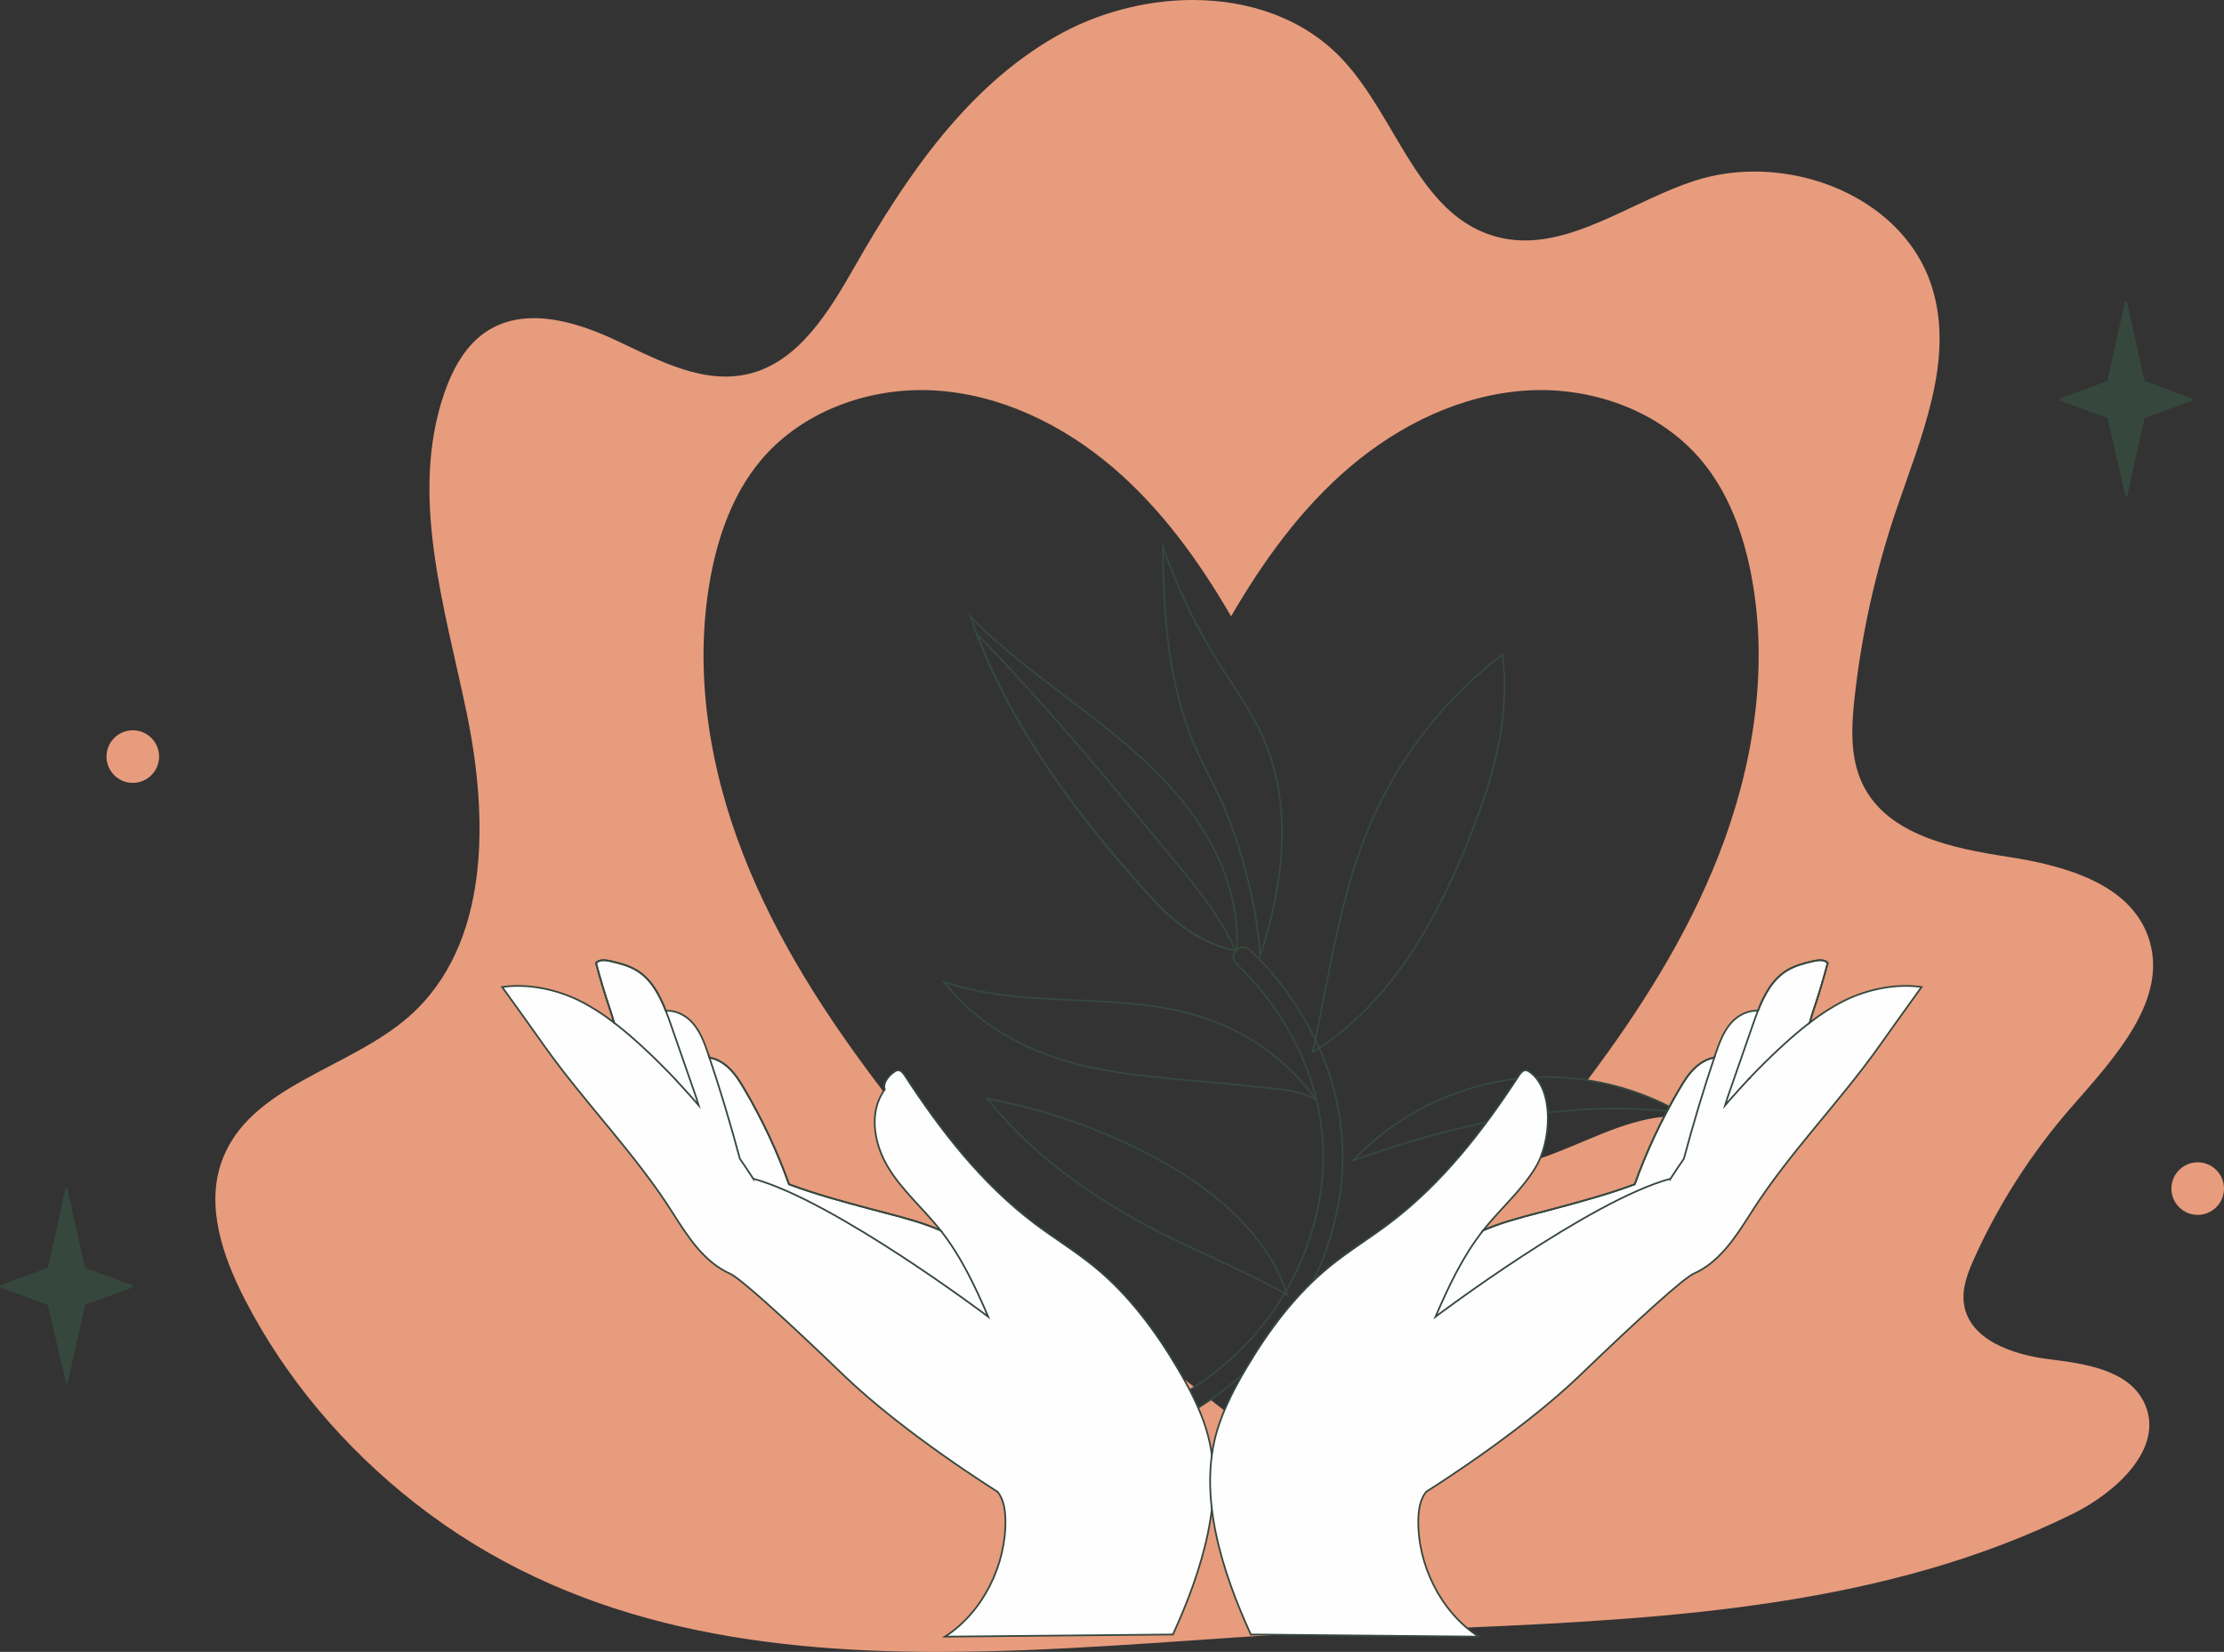 <?xml version="1.0" encoding="UTF-8"?> <svg xmlns="http://www.w3.org/2000/svg" xmlns:xlink="http://www.w3.org/1999/xlink" xmlns:xodm="http://www.corel.com/coreldraw/odm/2003" xml:space="preserve" width="645.118mm" height="479.168mm" version="1.1" style="shape-rendering:geometricPrecision; text-rendering:geometricPrecision; image-rendering:optimizeQuality; fill-rule:evenodd; clip-rule:evenodd" viewBox="0 0 82071.45 60959.37"><rect x="0" y="0" width="82071.45" height="60959.37" fill="#333333" stroke="none"/> <defs> <style type="text/css"> .str2 {stroke:#36483E;stroke-width:63.57;stroke-miterlimit:10} .str0 {stroke:#36483E;stroke-width:63.57;stroke-miterlimit:10} .str1 {stroke:#36483E;stroke-width:63.57;stroke-miterlimit:10} .fil2 {fill:none;fill-rule:nonzero} .fil10 {fill:#FEFEFE;fill-rule:nonzero} .fil9 {fill:#FBD1B5;fill-rule:nonzero} .fil6 {fill:#F8C3B1;fill-rule:nonzero} .fil8 {fill:#F7B8A7;fill-rule:nonzero} .fil11 {fill:#F7B696;fill-rule:nonzero} .fil13 {fill:#F5A892;fill-rule:nonzero} .fil7 {fill:#F4A696;fill-rule:nonzero} .fil12 {fill:#F1907C;fill-rule:nonzero} .fil5 {fill:#EF988A;fill-rule:nonzero} .fil14 {fill:#ED9371;fill-rule:nonzero} .fil3 {fill:#CCCCB0;fill-rule:nonzero} .fil4 {fill:#758958;fill-rule:nonzero} .fil0 {fill:#36483E;fill-rule:nonzero} .fil1 {fill:#E79C7D;fill-rule:nonzero} </style> </defs> <g id="Слой_x0020_1">  <path class="fil0" d="M77772.86 14042.53l646.67 -2920.75c7.81,-35.79 58.61,-35.79 66.51,0l646.67 2920.75 21.5 24.73 1750.5 645.65 0 63.98 -1750.5 645.65 -21.5 24.64 -631.25 2852.2c-7.91,35.38 -58.71,35.68 -66.92,0.31l-661.68 -2852.81 -21.49 -24.34 -1750.5 -645.65 0 -63.98 1750.5 -645.65 21.49 -24.73z"></path> <path class="fil1" d="M5870.98 27919.59c0,535.75 -434.66,970.4 -970.4,970.4 -535.85,0 -970.4,-434.66 -970.4,-970.4 0,-535.85 434.56,-970.42 970.4,-970.42 535.75,0 970.4,434.57 970.4,970.42z"></path> <path class="fil1" d="M34650.76 60959.37c-6939.74,0 -13674.59,-1054.46 -19338.85,-5494.43 -2589.6,-2029.83 -4772.12,-4589.73 -6279.79,-7519.49 -812.94,-1579.55 -1451.49,-3435.91 -843.36,-5105.19 1015.12,-2786.3 4674.49,-3369.4 6902.13,-5326.63 3004.9,-2640.4 2939.09,-7316.31 2125.04,-11233.01 -814.06,-3916.19 -2125.35,-8029.19 -808.39,-11806.26 311.88,-894.97 801.19,-1777.77 1604.91,-2279.96 517.18,-323.34 1093.08,-453.52 1689.36,-453.52 1037.93,0 2137.82,394.91 3098.88,849.54 1267.69,599.42 2610.4,1306.92 3973.18,1306.92 263.61,0 528.34,-26.46 792.97,-85.48 1900.76,-422.79 3029.23,-2321.01 3995.27,-4011.39 1885.35,-3298.53 4118.37,-6587.83 7420.14,-8467.09 1507.98,-858.07 3292.14,-1333.38 5034.01,-1333.38 2072.82,0 4085.42,672.42 5504.37,2171.87 2014.43,2128.89 2793.5,5702.49 5603.13,6536.62 385.88,114.78 769.65,164.86 1151.69,164.86 2102.83,0 4154.15,-1521.57 6263.06,-2203.31 707.4,-228.54 1455.35,-338.75 2205.03,-338.75 2835.37,0 5701.88,1572.35 6548.07,4252.51 859.59,2721.92 -423.09,5591.26 -1334.8,8295.74 -751.5,2228.35 -1261.59,4537.5 -1518.72,6874.95 -118.84,1080.22 -172.78,2224.4 306.09,3199.87 918.6,1869.94 3310.4,2350.32 5369.92,2667.89 2059.13,317.65 4459.95,976.18 5157.82,2939.5 812.94,2286.94 -1239.8,4473.12 -2836.8,6301.59 -1457.88,1668.99 -2668.69,3553.52 -3580.79,5573.02 -239.59,531.18 -463.56,1104.54 -379.1,1681.14 195.57,1336.63 1813.76,1878.86 3154.76,2044.13 1340.88,165.56 2942.64,399.18 3508.09,1626.4 753.33,1634.21 -1027.99,3276.31 -2641.11,4073.24 -6856.4,3387.95 -14720.42,3871.59 -22376.6,4201.31 -1131.72,-956.73 -1810.52,-2511.23 -1780.51,-3985.65 7.51,-361.96 63.67,-743.19 288.25,-1026.88 0,0 3439.46,-2141.77 5664.26,-4285.35 2224.5,-2143.59 3842.29,-3599.76 4206.38,-3761.38 953.57,-423.91 1553.8,-1352.75 2111.34,-2234.83 1393.2,-2202.6 3252.4,-4063.61 4758.65,-6190.37 544.77,-769.35 989.66,-1389.55 1542.65,-2155.04 -188.49,-27.89 -382.34,-41.47 -579.04,-41.47 -781.52,0 -1604.2,211.71 -2281.98,550.45 -449.97,224.67 -869.23,501.88 -1269.1,807.66 43.99,-152.79 89.73,-306.19 141.63,-459.59 194.26,-575.9 369.47,-1158.18 525.4,-1745.54 -43.99,-46.54 -98.65,-74.02 -158.77,-88.32 -1.42,-0.41 -3.24,-0.7 -4.67,-1.11 -0.71,0 -1.41,-0.31 -1.82,-0.31 -24.64,-5.38 -49.98,-8.63 -75.75,-10.44 -0.41,0 -0.41,0 -0.41,0 -7.9,-0.31 -15.71,-0.71 -23.61,-0.71 -4.26,-0.31 -8.93,-0.31 -13.59,-0.31l0 0 0 0c-12.17,0 -24.34,0.31 -36.51,1.02 -75.43,3.96 -152.28,18.24 -223.87,34.68l0 0c-330.12,76.24 -664.2,161.4 -954.68,335.9 -540.11,324.04 -847.73,898.12 -1082.65,1496.52l0 0 0 0 0 0 -28.99 -2.12 -84.46 0.71c-112.25,5.78 -225.29,30.81 -333.68,71.57 -54.34,20.38 -107.67,44.72 -158.77,72.2 -128.77,69.04 -247.19,159.89 -346.25,264.32l0 0 0 0 0 0c99.07,-104.43 217.48,-195.28 346.25,-264.32 -128.77,69.04 -247.19,159.89 -346.25,264.32l0 0c-1.41,1.82 -3.24,3.65 -5.06,5.37 -0.31,0.41 -0.31,0.71 -0.71,1.12 -1.72,1.82 -3.14,3.55 -4.96,5.37 -0.41,0.31 -0.41,0.31 -0.71,0.71 -1.42,1.72 -2.84,3.24 -4.67,4.96 0,0 -0.31,0.41 -0.31,0.71 -1.82,1.83 -3.65,3.65 -5.06,5.38 -0.31,0.41 -0.71,0.41 -0.71,0.7 -1.83,1.83 -3.24,3.65 -4.97,5.38 0,0 0,0.41 -0.39,0.41 -1.42,1.72 -3.24,3.55 -4.67,5.37 -0.31,0.31 -0.71,0.71 -0.71,1.02 -1.72,1.82 -3.24,3.55 -4.96,5.37 0,0 -0.41,0.41 -0.41,0.71 -1.73,1.82 -3.14,3.24 -4.67,5.06 -0.31,0.31 -0.31,0.31 -0.71,0.71 -1.41,1.73 -2.84,3.55 -4.55,5.38 -0.41,0.31 -0.81,0.7 -0.81,1.01 -3.14,3.55 -6.39,7.51 -9.63,11.06 -0.31,0.41 -0.71,0.81 -0.71,1.12 -1.72,1.82 -3.24,3.55 -4.96,5.37 0,0.41 0,0.41 -0.41,0.41 -1.42,2.12 -2.84,3.85 -4.67,5.67 0,0 0,0.31 -0.31,0.31 -1.41,2.24 -3.24,3.96 -4.66,5.78 -0.41,0.31 -0.41,0.71 -0.71,0.71 -3.24,3.96 -6.49,7.91 -9.63,11.77 0,0.41 0,0.41 -0.41,0.41 -1.42,2.12 -3.24,4.25 -4.67,6.08 0,0 0,0.31 -0.31,0.31 -1.41,1.82 -3.24,3.96 -4.66,6.08l0 0c-1.83,2.23 -3.24,3.96 -4.97,6.08 0,0 -0.41,0.41 -0.41,0.71 -1.41,1.82 -2.84,3.65 -4.25,5.37 -0.41,0.41 -0.71,0.71 -1.12,1.42 -1.02,1.51 -2.14,2.53 -3.24,3.96 -0.71,1.11 -1.42,1.82 -2.14,2.53 -0.7,1.12 -1.01,1.82 -1.72,2.84 -1.53,1.42 -2.94,3.24 -4.36,5.08 0,0.29 -0.31,0.7 -0.71,1.01 -29.3,38.33 -56.88,77.67 -83.34,118.02 -0.31,0.41 -0.31,0.41 -0.31,0.41 -2.53,3.96 -5.06,7.51 -7.49,11.45 -0.41,0.71 -0.71,1.42 -1.12,2.14 -0.71,1.02 -1.82,2.12 -2.53,3.55 -0.71,1.41 -1.73,2.84 -2.84,4.35 -0.31,0.71 -0.71,1.42 -1.42,2.14 -1.12,1.72 -1.82,3.14 -2.84,4.96 -0.41,0.41 -0.71,1.12 -1.12,1.42 -1.01,1.82 -2.12,3.55 -3.55,5.78 0,0.31 -0.41,0.31 -0.41,0.71 -4.25,6.79 -8.51,13.59 -12.47,19.97 0,0 0,0 0,0.41 -2.84,4.26 -5.37,8.51 -7.9,12.87 -0.31,0.31 -0.71,0.71 -1.02,1.42 -1.12,1.82 -2.14,3.94 -3.24,5.67 -0.41,0.41 -0.71,1.12 -1.12,1.41 -0.71,1.53 -1.72,2.95 -2.43,4.67 -0.41,0.71 -1.12,1.12 -1.42,1.83 -1.11,1.82 -1.82,3.54 -2.94,5.37 -0.71,0.71 -1.02,1.42 -1.41,2.53 -0.71,1.02 -1.42,2.14 -2.14,3.14 -0.71,1.83 -1.82,3.24 -2.53,4.67 -0.71,0.71 -1.02,1.82 -1.73,2.84 -0.7,1.12 -1.11,2.23 -1.82,3.24 -0.31,0.71 -1.12,1.42 -1.42,2.12 -1.11,2.14 -2.12,3.96 -3.24,5.79 -0.29,0.7 -0.7,1.41 -1.01,2.12 -1.42,2.12 -2.94,4.67 -4.36,7.1 0,0.41 0,0.41 -0.31,0.41 -0.71,1.41 -1.41,2.84 -2.12,4.26 0,0.39 -0.41,0.39 -0.41,0.7 -1.42,2.94 -3.24,5.38 -4.67,7.91 0,0.41 0,0.41 0,0.71 -2.43,3.96 -4.66,8.21 -7.1,12.57 0,0.31 -0.39,0.71 -0.7,1.02 -1.53,2.53 -2.95,5.37 -4.36,7.9l0 0.31c-0.71,1.12 -1.42,2.53 -2.12,3.96 -0.31,0.41 -0.71,1.12 -1.02,1.42 -1.12,2.12 -2.53,4.66 -3.65,6.79 -0.31,0.7 -0.31,1.11 -0.71,1.41 -0.71,1.42 -1.41,2.94 -2.12,3.96 0,0.41 0,0.41 -0.41,0.41 -1.02,2.43 -2.43,5.37 -3.85,7.81 -0.41,0.39 -0.71,1.11 -1.12,1.82 -0.7,1.82 -1.82,3.55 -2.84,5.37 -0.41,1.02 -1.11,1.73 -1.41,2.85 -0.71,1.11 -1.12,2.12 -1.83,3.24 -0.31,1.01 -1.02,1.72 -1.41,2.84 -0.71,1.41 -1.83,3.24 -2.54,4.66 -0.7,1.02 -1.01,2.54 -1.72,3.55 -0.41,0.71 -1.12,1.83 -1.42,2.84 -0.7,1.42 -1.82,3.24 -2.53,5.08 -0.71,0.71 -1.12,1.41 -1.42,2.43 -0.7,1.12 -1.41,2.53 -2.12,3.96 -0.41,0.71 -0.71,1.42 -1.12,2.12 -0.7,1.83 -1.82,3.96 -2.84,5.79 -0.41,0.7 -0.7,1.41 -1.11,1.72 -0.71,1.83 -1.42,3.65 -2.44,5.38 -0.41,0.7 -0.8,1.11 -1.11,1.82 -0.71,1.82 -1.83,3.55 -2.54,5.67 -0.29,0.41 -0.7,0.81 -0.7,1.53 -1.02,1.72 -2.14,3.85 -3.24,6.08 -0.31,0.31 -0.31,0.71 -0.71,1.42 -0.71,1.72 -1.73,3.55 -2.84,5.67 0,0 0,0.41 -0.31,0.71 -1.12,2.12 -2.24,4.35 -3.24,6.49 0,0.31 -0.41,0.71 -0.71,1.41 -1.12,2.14 -1.82,4.26 -2.84,6.39l0 0 0 0 0 0 0 0c-40.15,82.34 -76.95,166.7 -110.92,252.16 -0.41,0.41 -0.41,0.71 -0.41,1.12 -1.02,2.12 -1.72,4.25 -2.84,6.79 -0.31,0.71 -0.71,1.41 -1.02,2.12 -1.41,3.96 -2.94,7.51 -4.35,11.16 -0.31,1.01 -0.71,2.12 -1.02,3.14 -0.71,1.82 -1.42,3.96 -2.53,5.78 -0.31,1.42 -0.71,2.84 -1.42,3.96 -1.12,3.14 -2.12,5.98 -3.55,8.92 -0.41,1.42 -1.12,2.84 -1.41,4.26 -0.81,1.82 -1.53,3.55 -2.24,5.37 -0.71,2.14 -1.41,3.96 -2.12,6.09 -0.71,1.82 -1.42,3.54 -2.14,5.37 -1.11,2.53 -1.82,4.67 -2.84,6.79 -0.41,1.41 -1.11,2.84 -1.41,4.26 -1.12,2.53 -2.14,5.06 -2.94,7.49 -0.31,1.12 -0.71,2.14 -1.42,3.24 -0.71,2.85 -2.12,5.69 -2.84,8.22 -0.71,1.12 -1.02,2.12 -1.42,3.24 -1.11,3.24 -2.53,6.79 -3.55,10.04l0 0c-40.75,108.7 -78.67,218.5 -115.58,327.59l0 0 0 0c-10.75,32.95 -21.81,65.81 -32.85,98.35 -246.49,42.99 -479.68,171.35 -669.27,339.14 -3.14,2.85 -6.4,5.69 -9.64,8.52 -1.82,1.42 -3.24,2.94 -4.66,3.96 -253.57,229.95 -438.1,525.1 -611.58,820.55 -123.8,210.69 -243.96,423.5 -360.55,638.04 -947.49,-484.64 -1974.47,-813.35 -3026.7,-974.97 1935.03,-2572.87 3674.79,-5311.21 4846.15,-8305.77 1270.51,-3247.42 1847.43,-6825.58 1215.06,-10254.39 -284.7,-1543.77 -829.07,-3074.25 -1830.9,-4282.52 -1430.01,-1725.04 -3706.01,-2623.97 -5952.2,-2623.97 -172.06,0 -343.42,5.08 -514.77,15.81 -2407.51,148.44 -4690.61,1259.37 -6528.71,2821.7 -1797.75,1528.04 -3199.87,3470.58 -4383.8,5512.57 -1184.23,-2042 -2585.96,-3984.53 -4383.71,-5512.57 -1838.51,-1562.33 -4121.61,-2673.26 -6529.11,-2821.7 -170.94,-10.74 -343.01,-15.81 -514.77,-15.81 -2246.19,0 -4522.1,898.93 -5952.1,2623.97 -1001.53,1208.26 -1545.89,2738.75 -1830.6,4282.52 -632.78,3428.81 -55.45,7006.97 1214.65,10254.39 1235.03,3157.29 3102.14,6029.77 5163.09,8723.51 -537.87,806.95 -338.34,1938.67 164.97,2778.8 518.91,867.09 1304.07,1537.67 1933.2,2328.21l12.87 17.14c-146.61,-62.96 -295.03,-122.28 -444.9,-176.72 -719.36,-260.37 -1466.91,-432.74 -2205.54,-630.96 -992.5,-266.45 -1978.63,-533.3 -2941.12,-892.33 -436.79,-1216.18 -987.64,-2391.19 -1642.53,-3504.95 -173.48,-295.45 -357.7,-590.6 -611.68,-820.55 -192.04,-173.78 -430.61,-307.62 -683.47,-351.62 -11.06,-32.54 -21.79,-65.4 -32.95,-98.35l0 0 0 0c-36.8,-109.09 -74.73,-218.89 -115.49,-327.59l0 0c-1.11,-3.24 -2.53,-6.79 -3.55,-10.04 -0.39,-1.12 -0.7,-2.12 -1.11,-3.24 -1.12,-2.53 -2.14,-5.37 -3.24,-7.81 -0.31,-1.51 -1.02,-2.53 -1.42,-3.94 -1.02,-2.54 -1.72,-4.67 -2.84,-7.2 -0.41,-1.42 -1.12,-2.85 -1.42,-4.26 -1.11,-2.12 -1.82,-4.26 -2.53,-6.08 -0.71,-2.14 -1.82,-4.26 -2.53,-6.49 -0.71,-2.14 -1.42,-3.85 -2.12,-5.69 -0.71,-1.82 -1.42,-3.24 -1.73,-4.96 -0.71,-1.53 -1.41,-3.24 -1.82,-4.67 -1.42,-3.24 -2.54,-6.08 -3.55,-8.92 -0.71,-1.53 -1.12,-2.53 -1.42,-3.96 -0.71,-1.82 -1.82,-3.96 -2.53,-5.78 -0.41,-1.02 -0.71,-1.73 -1.12,-2.84 -1.41,-3.96 -3.14,-7.91 -4.66,-11.77 -0.31,-0.71 -0.31,-1.11 -0.71,-1.82 -0.71,-2.14 -1.73,-4.67 -2.84,-6.79 0,-0.41 0,-0.71 -0.31,-1.12 -1.83,-4.57 -3.65,-9.63 -5.79,-14.3l0 0c-32.54,-80.81 -67.21,-160.19 -104.73,-237.86 -18.97,-38.93 -38.64,-77.26 -59.41,-114.76l0 0c20.77,37.5 40.44,75.84 59.41,114.76 -18.97,-38.93 -38.64,-77.26 -59.41,-114.76 -14.71,-27.17 -29.72,-53.64 -45.43,-80.1 -0.41,-0.41 -0.41,-0.71 -0.71,-1.12 -1.41,-2.12 -2.53,-4.26 -3.96,-6.39 -0.29,-0.71 -0.7,-1.12 -1.11,-1.83 -0.71,-1.11 -1.42,-2.12 -1.73,-3.24 -0.7,-1.01 -1.11,-1.72 -1.82,-2.53 -3.24,-5.27 -6.39,-11.06 -9.63,-16.42 3.24,5.37 6.39,11.16 9.63,16.42l0 0c-3.24,-5.27 -6.39,-11.06 -9.63,-16.42 -37.52,-60.84 -77.97,-119.43 -121.57,-175.91l0 0c43.6,56.47 84.05,115.07 121.57,175.91 -37.52,-60.84 -77.97,-119.43 -121.57,-175.91 -0.41,-0.41 -0.41,-0.41 -0.81,-0.81 -0.7,-1.02 -1.41,-2.14 -2.12,-3.14 -1.02,-1.12 -1.73,-2.14 -2.43,-3.24 -0.71,-0.71 -1.53,-1.42 -2.24,-2.14 -1.01,-1.82 -2.43,-3.24 -3.55,-5.06 -0.31,-0.31 -0.7,-0.71 -0.7,-0.71 -1.83,-2.12 -3.24,-3.85 -4.67,-6.08 -0.31,0 -0.31,0 -0.31,-0.31 -1.42,-1.82 -2.94,-3.55 -4.67,-5.37 0,-0.41 0,-0.41 -0.39,-0.71 -1.42,-1.83 -3.14,-3.96 -4.67,-5.78 0,-0.31 -0.31,-0.71 -0.71,-0.71 -2.84,-3.85 -6.08,-7.81 -9.22,-11.36 -0.41,-0.41 -0.41,-0.81 -0.71,-1.12 -1.41,-1.82 -3.24,-3.54 -4.66,-5.37 -0.41,-0.41 -0.41,-0.71 -0.71,-1.12 -1.42,-1.41 -2.94,-3.14 -4.36,-4.96 0,-0.31 -0.31,-0.31 -0.71,-0.71 -1.41,-1.82 -2.84,-3.55 -4.25,-5.37 -0.41,-0.31 -0.71,-0.71 -1.12,-1.12 -3.14,-3.85 -6.39,-7.51 -9.22,-11.06 -0.41,-0.31 -0.71,-0.7 -1.12,-1.01 -1.42,-1.83 -3.24,-3.65 -4.67,-5.38 -0.31,-0.41 -0.31,-0.71 -0.7,-0.71 -1.42,-1.82 -2.85,-3.24 -4.26,-5.06 -0.41,-0.31 -0.71,-0.71 -0.71,-1.02 -1.82,-1.51 -3.24,-3.24 -4.67,-5.06 -0.39,-0.31 -0.7,-0.71 -1.11,-1.02 -3.14,-3.65 -6.39,-7.2 -9.63,-10.75 -0.31,-0.41 -0.71,-1.11 -1.02,-1.41 -1.82,-1.42 -3.24,-3.24 -4.67,-5.08 -0.41,-0.31 -0.7,-0.71 -1.11,-1.01 -1.42,-1.42 -2.84,-2.95 -4.26,-4.67 0,0 -0.41,-0.41 -0.71,-0.71 -1.82,-1.82 -3.24,-3.55 -4.66,-5.37 -0.41,-0.41 -0.71,-0.71 -1.12,-1.12 -1.73,-1.72 -3.55,-3.55 -4.97,-5.37l0 0c-99.05,-104.43 -217.18,-195.28 -345.93,-264.32 128.76,69.04 246.88,159.89 345.93,264.32l0 0 0 0 0 0c-99.05,-104.43 -217.18,-195.28 -345.93,-264.32 -51.51,-27.48 -104.74,-51.82 -159.09,-72.2 -108.38,-40.76 -221.13,-65.8 -333.77,-71.57l-84.36 -0.71 -28.99 2.12 0 0 0 0c-235.02,-598.4 -542.64,-1172.48 -1082.75,-1496.52 -290.38,-174.49 -624.46,-259.65 -954.59,-335.9 -83.04,-18.87 -173.88,-35.7 -260.47,-35.7 -106.56,0 -206.73,25.05 -278.62,101.19l0 0 0 0c155.95,587.36 331.24,1169.64 525.5,1745.54 51.82,153.4 97.64,306.8 141.65,459.59 -399.58,-305.78 -819.13,-582.99 -1269.1,-807.66 -677.79,-338.75 -1500.47,-550.45 -2281.98,-550.45 -196.69,0 -390.56,13.59 -579.14,41.47 552.98,765.49 997.98,1385.7 1542.75,2155.04 1506.15,2126.76 3365.44,3987.77 4758.55,6190.37 557.64,882.09 1157.87,1810.93 2111.44,2234.83 364.09,161.62 1981.87,1617.78 4206.27,3761.38 2224.8,2143.58 5664.26,4285.35 5664.26,4285.35 224.97,283.69 280.85,664.91 288.36,1026.88 33.55,1661.08 -832.01,3423.74 -2231.6,4319.02l8412.64 -79.38c647.79,-1416.42 1245.48,-3032.08 1437.51,-4629.48 192.13,1597.4 789.83,3213.06 1437.5,4629.48l980.15 9.33c-4111.98,256.1 -8336.5,633.49 -12488.12,633.49zm10070.47 -7268.45c-44.72,-322.63 -113.35,-640.28 -209.58,-951.45 -83.34,-268.99 -182.8,-531.89 -294.73,-790.13 151.26,-95.52 301.52,-194.98 450.37,-297.99 171.25,133.83 342.6,267.16 514.35,401.3 -94.09,224.99 -178.54,453.63 -250.74,686.82 -96.22,311.17 -164.95,628.82 -209.67,951.45zm-814.37 -2392.61c-73.41,-141.63 -149.24,-281.85 -227.21,-420.56 131.71,103.31 263.31,207.04 395.63,310.45 -56.17,37.21 -111.94,74.02 -168.41,110.11zm10826.23 -5894.21l12.89 -17.14c629.23,-790.54 1414.28,-1461.13 1933.3,-2328.21 60.43,-100.78 116.29,-205.62 167.4,-313.61 1548.03,-521.14 2986.24,-1385.7 4563.67,-1535.96 -416.01,806.96 -778.68,1640.7 -1085.59,2494.91 -962.49,359.03 -1948.62,625.88 -2940.81,892.33 -739.04,198.22 -1486.58,370.59 -2205.85,630.96 -149.85,54.44 -297.99,113.76 -445,176.72z"></path> <path class="fil2" d="M64641.23 21302.05c-284.7,-1543.77 -829.07,-3074.25 -1830.9,-4282.52 -1539.51,-1857.46 -4059.06,-2756.59 -6466.97,-2608.16 -2407.51,148.44 -4690.61,1259.37 -6528.71,2821.7 -1797.75,1528.04 -3199.87,3470.58 -4383.8,5512.57 -1184.23,-2042 -2585.96,-3984.53 -4383.71,-5512.57 -1838.51,-1562.33 -4121.61,-2673.26 -6529.11,-2821.7 -2407.92,-148.43 -4927.47,750.7 -6466.87,2608.16 -1001.53,1208.26 -1545.89,2738.75 -1830.6,4282.52 -632.78,3428.81 -55.45,7006.97 1214.65,10254.39 1270.12,3247.02 3209.1,6193.31 5339.81,8953.15 3591.13,4651.68 8009.62,8117.18 12645.17,11728.71l10.65 -26.07 10.44 26.07c4635.55,-3611.52 9053.92,-7077.03 12645.07,-11728.71 2131.11,-2759.84 4069.69,-5706.14 5339.81,-8953.15 1270.51,-3247.42 1847.43,-6825.58 1215.06,-10254.39z"></path> <path class="fil2 str0" d="M48586.72 40599.32c-962.9,-1337.63 -2333.19,-2378.21 -3880.5,-2946.19 -3132.24,-1150.27 -6708.98,-347.66 -9870.52,-1415 1288.36,1657.83 3222.98,2661.9 5272.59,3117.54 2049.79,455.74 4165.21,501.17 6250.39,747.95 770.16,90.85 1563.43,95.82 2228.04,495.7z"></path> <path class="fil2 str0" d="M45637.99 35583.96l6.08 5.38c79.79,69.75 884.53,792.26 1661.79,2023.03 777.96,1231.89 1526.63,2964.45 1526.22,5071.24 0,1035.08 -179.56,2162.55 -629.53,3375.06 -1064.39,2866.4 -3148.27,4714.64 -5372.05,5859.13 -2219.73,1143.18 -4578.99,1565.57 -6093.04,1564.15 -296.57,0 -559.78,-16.02 -779.79,-44.7 -195.99,-25.05 -375.14,113.05 -400.6,309.03 -25.34,196.1 113.05,375.25 309.04,400.7 257.22,33.26 549.03,50.38 871.35,50.38 1638.15,-1.41 4078.3,-441.35 6420.32,-1643.23 2337.86,-1200.35 4578.36,-3180.51 5715.46,-6246.54 478.87,-1290.09 674.54,-2505.85 674.24,-3623.98 -0.41,-2353.17 -862.01,-4262.54 -1717.24,-5578.38 -856.34,-1317.37 -1709.02,-2049.2 -1726.87,-2064.6 -149.85,-128.36 -375.65,-111.23 -504.41,39.03 -128.36,149.85 -110.82,375.55 39.03,504.31l0 0z"></path> <path class="fil2 str1" d="M45632.17 35091.95c136.28,-1818.43 -580.15,-3623.28 -1659.24,-5093.34 -1079.1,-1470.06 -2502.72,-2648.31 -3948.85,-3758.93 -1446.13,-1110.93 -2938.69,-2177.56 -4212.04,-3483.06 1338.04,3913.05 3972.05,7406.85 6759.87,10461.43 809,886.77 1879.98,1655.71 3060.26,1873.9z"></path> <path class="fil2 str1" d="M42571.91 33218.05c-2637.25,-2889.71 -5135.3,-6173.24 -6530.23,-9831.89 2568.11,2637.17 4917.42,5482.88 7260.23,8324.64 866.99,1051.62 1747.97,2132.13 2292.34,3371.92 -1165.28,-227.52 -2222.28,-987.63 -3022.35,-1864.66z"></path> <path class="fil3" d="M45832.97 35766.37c-601.65,-175.61 -1168.93,-487.49 -1680.44,-874.49 511.51,387 1078.79,698.88 1680.44,874.49l0 0z"></path> <path class="fil4" d="M46226.36 35860.05c-132.72,-24.64 -263.92,-55.77 -393.39,-93.68l0 0c129.47,37.91 260.67,69.04 393.39,93.68 11.16,-149.15 16.42,-298.29 16.42,-447.04 0,148.74 -5.27,297.88 -16.42,447.04z"></path> <path class="fil3" d="M44567.11 30766.72c-3.96,-5.37 -7.91,-10.75 -11.87,-16.12 3.96,5.37 7.91,10.75 11.87,16.12zm-16.42 -22.2c-2.24,-3.24 -4.67,-6.39 -7.2,-9.63 2.53,3.24 4.96,6.39 7.2,9.63zm-12.57 -17.14c-2.14,-2.84 -4.26,-5.78 -6.4,-8.63 2.14,2.85 4.26,5.79 6.4,8.63zm-12.48 -16.83c-1.82,-2.53 -3.65,-4.97 -5.78,-7.51 2.12,2.53 3.96,4.97 5.78,7.51zm-12.16 -16.12c-1.83,-2.54 -3.24,-4.67 -5.08,-6.79 1.83,2.12 3.24,4.25 5.08,6.79zm-12.16 -16.12c-1.42,-2.14 -2.54,-3.85 -4.36,-5.69 1.51,1.83 2.94,3.55 4.36,5.69zm-44.41 -59.02c-0.31,-0.71 -1.02,-1.41 -1.42,-2.12 0.41,0.71 1.12,1.41 1.42,2.12zm-11.06 -14.6c-0.71,-1.11 -1.41,-1.82 -2.12,-2.94 0.71,1.12 1.41,1.83 2.12,2.94zm-11.76 -15.81c-0.81,-0.31 -1.12,-1.01 -1.83,-1.72 0.71,0.71 1.02,1.01 1.83,1.72zm-12.17 -15.3c0,-0.41 0,-0.41 -0.41,-0.41 0.41,0 0.41,0 0.41,0.41z"></path> <path class="fil2 str0" d="M48434.74 38834.22c628.82,-2810.32 986.11,-5710.08 2105.67,-8363.36 1047.97,-2484.06 2756.99,-4685.64 4903.12,-6317.31 290.38,2171.78 -264.43,4288.9 -1048.07,6334.85 -1251.15,3266.68 -2986.65,6503.78 -5960.72,8345.82z"></path> <path class="fil4" d="M48434.74 38834.22c34.97,-157.05 69.35,-314.1 103.01,-471.46l0 -0.31c-33.66,157.36 -68.04,314.71 -103.01,471.77 0,0 0.31,-0.41 0,0z"></path> <path class="fil3" d="M50540.41 30470.86c1.72,-3.84 3.14,-7.8 4.96,-11.76 -1.82,3.96 -3.24,7.91 -4.96,11.76z"></path> <path class="fil2 str0" d="M47506.92 47783.72c-764.38,-2322.03 -2829.29,-3980.57 -4990.02,-5124.15 -1905.02,-1007.92 -3964.25,-1724.75 -6083.51,-2118.15 1395.34,1777.67 3285.35,3204.84 5243.59,4332.2 1958.35,1127.77 3860.53,1801.7 5829.93,2910.1z"></path> <path class="fil4" d="M47506.92 47783.72c-1.42,-4.26 -2.94,-8.51 -4.36,-12.87 1.42,4.36 2.94,8.61 4.36,12.87zm-5.78 -17.54c-1.02,-2.43 -1.73,-5.27 -2.85,-8.21 1.12,2.53 1.83,5.78 2.85,8.21zm-4.67 -13.59c-0.71,-2.43 -1.42,-4.96 -2.43,-7.49 1.01,2.53 1.72,5.06 2.43,7.49zm-4.26 -12.87c-0.71,-2.43 -1.41,-4.55 -2.53,-7.1 0.71,2.14 1.82,4.67 2.53,7.1zm-4.26 -13.18c-1.11,-2.12 -1.82,-4.25 -2.53,-6.79 0.71,2.14 1.42,4.67 2.53,6.79zm-4.66 -12.57c-0.71,-2.43 -1.42,-4.96 -2.14,-7.1 0.71,2.14 1.42,4.67 2.14,7.1zm-4.36 -12.87c-0.71,-2.43 -1.72,-4.97 -2.43,-7.51 0.71,2.23 1.72,5.08 2.43,7.51zm-5.27 -15.71c-1.12,-2.85 -2.24,-6.09 -3.24,-8.93 1.01,2.84 2.12,6.08 3.24,8.93zm-5.79 -15.72c-0.29,-2.12 -1.01,-3.96 -1.82,-6.08 0.81,2.12 1.53,3.96 1.82,6.08zm-4.25 -12.87c-0.71,-2.12 -1.42,-3.96 -2.14,-5.67 0.71,2.12 1.42,3.55 2.14,5.67z"></path> <path class="fil3" d="M47458.25 47642.08c-0.41,-1.41 -0.7,-2.43 -1.11,-3.54 0.41,1.11 0.7,2.12 1.11,3.54l0 0z"></path> <path class="fil4" d="M47458.96 47644.32c0,-0.81 -0.41,-1.53 -0.71,-2.24l0 0c0.31,0.71 0.71,1.42 0.71,2.24z"></path> <path class="fil3" d="M47454.7 47631.44c-0.7,-1.83 -1.51,-3.24 -1.82,-5.38 0.31,1.73 1.12,3.55 1.82,5.38zm-4.66 -12.58c-0.71,-1.82 -1.12,-3.55 -1.83,-4.96 0.71,1.72 1.12,3.14 1.83,4.96zm-4.67 -12.87c-0.41,-1.11 -0.71,-2.53 -1.11,-3.55 0.39,1.02 0.7,2.44 1.11,3.55zm-12.57 -34.36c-0.31,-0.71 -0.31,-1.02 -0.71,-1.42 0.41,0.41 0.41,0.71 0.71,1.42zm-3.85 -11.06c-0.41,-0.71 -0.71,-1.83 -1.12,-2.84 0.41,1.01 0.71,2.12 1.12,2.84zm-4.67 -11.77c-0.39,-1.11 -0.7,-2.23 -1.11,-3.24 0.41,1.02 0.71,2.14 1.11,3.24zm-4.66 -12.57c-0.41,-0.71 -0.71,-1.82 -1.12,-2.53 0.41,0.71 0.71,1.82 1.12,2.53zm-4.67 -12.16c-0.41,-0.71 -0.41,-1.42 -0.71,-2.14 0.31,0.71 0.31,1.42 0.71,2.14z"></path> <path class="fil2 str0" d="M49926.29 42825.95c1534.44,-1617.48 3630.07,-2693.03 5839.87,-2992.42 2141.35,-290.07 4373.35,151.68 6247.56,1226.91 -4057.83,-518.71 -8193.03,368.05 -12087.43,1765.51z"></path> <path class="fil3" d="M53424.75 43160.34c-614.93,-31.83 -1230.77,-98.34 -1841.75,-165.56 -680.62,-74.42 -1028.3,-40.46 -1709.33,-115.18l0 0c681.03,74.73 1028.71,40.76 1709.33,115.18 610.98,67.22 1226.83,133.73 1841.75,165.56l0 0z"></path> <path class="fil4" d="M50332.56 42420.7c438.51,-409.91 915.34,-779.08 1421.38,-1102.72 -503.9,322.93 -979.32,691.39 -1416.73,1099.89 -1.41,1.02 -3.24,2.12 -4.66,2.84z"></path> <path class="fil2 str2" d="M46504.64 35273.46c863.14,-2611.4 1219.73,-5547.66 105.55,-8061.83 -443.59,-1000.41 -1099.58,-1888.9 -1679.32,-2816.72 -829.89,-1328.41 -1509.4,-2750.5 -2020.92,-4231.01 28.29,2521.98 184.94,5049.02 1180.29,7366.09 387.82,902.47 899.63,1749.07 1250.84,2666.15 593.44,1549.85 1057.29,3420.91 1163.55,5077.32z"></path> <path class="fil5" d="M27796.48 43497.26c2995.27,810.21 8672.3,5093.83 8672.3,5093.83 -482.82,-1117.42 -1004.37,-2232.71 -1759.43,-3186.99 -146.61,-62.96 -295.03,-122.28 -444.9,-176.72 -719.36,-260.37 -1466.91,-432.74 -2205.54,-630.96 -992.5,-266.45 -1978.63,-533.3 -2941.12,-892.33 -436.79,-1216.18 -987.64,-2391.19 -1642.53,-3504.95 -173.48,-295.45 -357.7,-590.6 -611.68,-820.55 -192.34,-174.19 -431.31,-307.92 -684.18,-351.62 413.78,1232.19 787.6,2478.08 1123.82,3733.88 168.5,242.84 333.77,487.9 493.25,736.41z"></path> <path class="fil6" d="M25755.91 38015.1c-37.52,-60.84 -77.97,-119.43 -121.57,-175.91l0 0c43.6,56.47 84.05,115.07 121.57,175.91zm-122.38 -176.72l0 0c-0.7,-1.02 -1.41,-2.14 -2.12,-3.14l0 0c0.71,1.01 1.42,2.12 2.12,3.14zm-4.55 -6.39l0 0c-0.71,-0.71 -1.53,-1.42 -2.24,-2.14l0 0c0.71,0.71 1.53,1.42 2.24,2.14zm-5.79 -7.2l0 0c-0.31,-0.31 -0.7,-0.71 -0.7,-0.71l0 0c0,0 0.39,0.41 0.7,0.71z"></path> <path class="fil6" d="M25545.22 37732.92l0 0c-0.31,-0.41 -0.71,-1.11 -1.02,-1.11 0,-0.31 0,-0.31 0,-0.31 0.31,0.31 0.71,1.01 1.02,1.41zm-5.69 -6.49l0 0c-0.41,-0.31 -0.7,-0.71 -0.7,-0.71 -0.41,0 -0.41,-0.29 -0.41,-0.29 0.41,0.29 0.7,0.7 1.11,1.01zm-5.37 -5.67l0 0c-0.41,-0.41 -0.41,-0.41 -0.71,-0.71l0 0c0.31,0.31 0.71,0.71 0.71,0.71zm-5.37 -6.08l-0.41 0c0,-0.41 -0.31,-0.71 -0.71,-1.12l0 0c0.41,0.41 0.71,0.71 1.12,1.12zm-6.09 -6.49l0 0 0 0c-99.05,-104.43 -217.18,-195.28 -345.93,-264.32 128.76,69.04 246.88,159.89 345.93,264.32l0 0z"></path> <path class="fil6" d="M25879.71 38241.49c-18.97,-38.93 -38.64,-77.26 -59.41,-114.76l0 0c20.77,37.5 40.44,75.84 59.41,114.76zm-114.17 -209.98l0 0c-3.24,-5.27 -6.39,-11.06 -9.63,-16.42 3.24,5.37 6.39,11.16 9.63,16.42z"></path> <path class="fil7" d="M25682.61 40472.79c36.8,104.74 72.59,212.41 104.42,320.8 537.27,630.24 1044.02,1286.54 1516.2,1967.27 -336.21,-1255.81 -710.04,-2501.69 -1123.82,-3733.88l0 0c-11.14,-32.85 -21.49,-65.81 -32.24,-98.35 -36.8,-109.09 -74.73,-218.89 -115.49,-327.59 -45.82,-122.37 -95.5,-243.23 -151.98,-359.53 -37.92,-77.55 -79.09,-153.4 -123.8,-226.4 -45.12,-72.9 -94.09,-143.06 -148.44,-209.57 -26.87,-33.26 -55.05,-65.81 -84.77,-97.34 -99.05,-104.43 -217.18,-195.28 -345.93,-264.32 -51.51,-27.48 -104.74,-51.82 -159.09,-72.2 -108.38,-40.76 -221.13,-65.8 -333.77,-71.57l-84.36 -0.71 -28.99 2.12c64.39,164.56 123.8,330.53 180.57,493.67 310.55,892.33 621.01,1785.17 931.47,2677.61z"></path> <path class="fil7" d="M26179.41 39026.97c-11.14,-32.85 -21.08,-65.81 -32.24,-98.35 10.75,32.54 21.09,65.51 32.24,98.35l0 0z"></path> <path class="fil8" d="M24912.45 39819.64l6.49 4.67 18.96 12.87 -18.96 -12.87 -6.49 -4.67c220.73,233.19 434.96,471.77 646.76,713.18 84.36,95.5 164.15,186.05 227.82,260.77 -31.83,-108.39 -67.62,-216.06 -104.42,-320.8 -310.47,-892.44 -620.92,-1785.28 -931.47,-2677.61 -56.78,-163.15 -116.19,-329.12 -180.57,-493.67l-54.76 4.67 54.76 -4.67c-235.02,-598.4 -542.64,-1172.48 -1082.75,-1496.52 -290.38,-174.49 -624.46,-259.65 -954.59,-335.9 -185.33,-42.49 -408.5,-72.6 -539.09,65.49 155.95,587.36 331.24,1169.64 525.5,1745.54 51.82,153.4 97.64,306.8 141.65,459.59 354.05,270.71 692.39,563.73 1020.79,865.27 424.21,390.14 834.14,796.11 1230.38,1214.65z"></path> <polygon class="fil8" points="24918.93,39824.3 24937.89,39837.18 "></polygon> <path class="fil9" d="M25559.2 40532.81c-211.79,-241.41 -426.03,-479.99 -646.76,-713.18 0,0 354.87,385.18 646.76,713.18z"></path> <path class="fil10 str0" d="M44511.65 52739.47c-245.76,-792.66 -632.37,-1534.14 -1055.16,-2248.03 -827.34,-1397.86 -1814.17,-2722.02 -3072.53,-3749.61 -702.12,-573.76 -1479.69,-1047.66 -2203.6,-1593.45 -1942.94,-1465.08 -3462.78,-3419.78 -4790.48,-5458.94 -60.73,-93.38 -141.95,-198.53 -253.18,-193.55 -64.39,3.24 -120.25,43.7 -171.76,82.63 -194.86,148.13 -395.92,395.93 -313.7,626.29 -602.97,810.92 -406.97,1987.34 112.04,2853.93 518.91,867.09 1304.07,1537.67 1933.2,2328.21l12.87 17.14c-146.61,-62.96 -295.03,-122.28 -444.9,-176.72 -719.36,-260.37 -1466.91,-432.74 -2205.54,-630.96 -992.5,-266.45 -1978.63,-533.3 -2941.12,-892.33 -436.79,-1216.18 -987.64,-2391.19 -1642.53,-3504.95 -173.48,-295.45 -357.7,-590.6 -611.68,-820.55 -192.34,-174.19 -431.31,-307.92 -684.18,-351.62 -11.14,-32.85 -21.08,-65.81 -32.24,-98.35 -36.8,-109.09 -74.73,-218.89 -115.49,-327.59 -45.82,-122.37 -95.5,-243.23 -151.98,-359.53 -94.8,-194.16 -208.97,-376.25 -357,-533.3 -99.05,-104.43 -217.18,-195.28 -345.93,-264.32 -51.51,-27.48 -104.74,-51.82 -159.09,-72.2 -108.38,-40.76 -221.13,-65.8 -333.77,-71.57l-84.36 -0.71 -28.99 2.12c-235.02,-598.4 -542.64,-1172.48 -1082.75,-1496.52 -290.38,-174.49 -624.46,-259.65 -954.59,-335.9 -185.33,-42.49 -408.5,-72.6 -539.09,65.49 155.95,587.36 331.24,1169.64 525.5,1745.54 51.82,153.4 97.64,306.8 141.65,459.59 -399.58,-305.78 -819.13,-582.99 -1269.1,-807.66 -848.03,-423.82 -1922.85,-648.5 -2861.12,-508.98 552.98,765.49 997.98,1385.7 1542.75,2155.04 1506.15,2126.76 3365.44,3987.77 4758.55,6190.37 557.64,882.09 1157.87,1810.93 2111.44,2234.83 364.09,161.62 1981.87,1617.78 4206.27,3761.38 2224.8,2143.58 5664.26,4285.35 5664.26,4285.35 224.97,283.69 280.85,664.91 288.36,1026.88 33.55,1661.08 -832.01,3423.74 -2231.6,4319.02l8412.64 -79.38c1056.59,-2310.28 1979.44,-5150.21 1227.93,-7577.09z"></path> <path class="fil2 str0" d="M27796.48 43497.26c2995.27,810.21 8672.3,5093.83 8672.3,5093.83 -482.82,-1117.42 -1004.37,-2232.71 -1759.43,-3186.99 -146.61,-62.96 -295.03,-122.28 -444.9,-176.72 -719.36,-260.37 -1466.91,-432.74 -2205.54,-630.96 -992.5,-266.45 -1978.63,-533.3 -2941.12,-892.33 -436.79,-1216.18 -987.64,-2391.19 -1642.53,-3504.95 -173.48,-295.45 -357.7,-590.6 -611.68,-820.55 -192.34,-174.19 -431.31,-307.92 -684.18,-351.62 -11.14,-32.85 -21.49,-65.81 -32.24,-98.35 427.15,1264.43 810.92,2543.18 1156.05,3832.24 168.5,242.84 333.77,487.9 493.25,736.41z"></path> <path class="fil11" d="M25176.77 37443.87c-51.51,-27.48 -104.74,-51.82 -159.09,-72.2 54.35,20.38 107.58,44.72 159.09,72.2z"></path> <polygon class="fil11" points="24683.91,37300.1 24599.55,37299.39 "></polygon> <path class="fil6" d="M26031.68 38601.03l0 0c-1.11,-3.24 -2.53,-6.79 -3.55,-10.04l0 0c1.02,3.24 2.44,6.79 3.55,10.04z"></path> <path class="fil6" d="M26027.03 38587.75l0 0c-1.12,-2.53 -2.14,-5.37 -3.24,-7.81l0 0c1.11,2.44 2.12,5.28 3.24,7.81z"></path> <path class="fil6" d="M26022.36 38575.99l0 0c-1.02,-2.54 -1.72,-4.67 -2.84,-7.2l0 0c1.12,2.53 1.82,4.66 2.84,7.2z"></path> <path class="fil6" d="M26018.1 38564.53l0 0c-1.11,-2.12 -1.82,-4.26 -2.53,-6.08l0 0c0.71,1.82 1.42,3.96 2.53,6.08z"></path> <path class="fil6" d="M26013.03 38551.96l0 0c-0.71,-2.14 -1.42,-3.85 -2.12,-5.69l0 0c0.7,1.83 1.41,3.55 2.12,5.69z"></path> <path class="fil12" d="M26013.03 38551.96l0 0 0 0 0 0 0 0zm-2.12 -5.69l0 0 0 0 0 0 0 0z"></path> <path class="fil6" d="M26009.18 38541.31l0 0c-0.71,-1.53 -1.41,-3.24 -1.82,-4.67l0 0c0.41,1.42 1.11,3.14 1.82,4.67z"></path> <path class="fil12" d="M26009.18 38541.31l0 0 0 0 0 0 0 0zm-1.82 -4.67c-0.41,-0.41 -0.41,-0.41 -0.41,-0.41l0 0c0,0 0,0 0.41,0.41l0 0z"></path> <path class="fil6" d="M26003.81 38527.72l0 0c-0.71,-1.53 -1.12,-2.53 -1.42,-3.96l0 0c0.31,1.42 0.71,2.43 1.42,3.96z"></path> <path class="fil12" d="M26003.81 38528.03l0 0 0 -0.31 0 0 0 0.31zm-1.42 -4.26c0,0 0,0 -0.41,0l0 0c0.41,0 0.41,0 0.41,0l0 0z"></path> <path class="fil6" d="M25999.85 38517.99l0 0c-0.41,-1.02 -0.71,-1.73 -1.12,-2.84l0 0c0.41,1.11 0.71,1.82 1.12,2.84z"></path> <path class="fil12" d="M26000.16 38518.4l0 0c-0.31,-0.41 -0.31,-0.41 -0.31,-0.41l0 0c0,0 0,0 0.31,0.41zm-1.42 -3.24c0,-0.31 -0.31,-0.71 -0.31,-1.12l0 0c0,0.41 0.31,0.81 0.31,1.12l0 0z"></path> <path class="fil6" d="M25994.08 38503.39l0 0c-0.31,-0.71 -0.31,-1.11 -0.71,-1.82l0 0c0.41,0.71 0.41,1.11 0.71,1.82z"></path> <path class="fil12" d="M25994.88 38505.12l0 0c-0.41,-0.71 -0.41,-1.42 -0.8,-1.73l0 0c0.39,0.31 0.39,1.02 0.8,1.73zm-1.51 -3.55l0 -0.41 0 0 0 0.41 0 0z"></path> <path class="fil6" d="M25990.53 38494.78l0 0c0,-0.41 0,-0.71 -0.31,-1.12l0 0c0.31,0.41 0.31,0.71 0.31,1.12z"></path> <path class="fil12" d="M25990.93 38495.49l0 0c0,-0.41 0,-0.71 -0.41,-0.71l0 0c0.41,0 0.41,0.31 0.41,0.71zm-0.71 -1.83c0,-0.71 -0.41,-1.41 -0.71,-2.12l0 0c0.31,0.71 0.71,1.41 0.71,2.12l0 0z"></path> <polygon class="fil6" points="25984.43,38479.36 25984.43,38479.36 25984.43,38479.36 25984.43,38479.36 "></polygon> <path class="fil12" d="M25985.86 38482.21l0 0c-0.31,-1.02 -1.02,-1.73 -1.42,-2.85l0 0c0.41,1.12 1.12,1.83 1.42,2.85zm-1.42 -2.85c0,-0.31 -0.29,-0.7 -0.29,-1.01l0 0c0,0.31 0.29,0.7 0.29,1.01l0 0zm-2.43 -6.39l0 0c-0.81,-1.82 -1.11,-3.24 -1.82,-4.66l0 0c0.71,1.41 1.01,2.84 1.82,4.66zm-5.06 -12.57l0 0c-0.71,-1.72 -1.42,-3.55 -2.14,-4.96l0 0c0.71,1.41 1.42,3.24 2.14,4.96zm-4.26 -9.94l0 0c-0.71,-1.82 -1.42,-3.96 -2.53,-6.08l0 0c1.11,2.12 1.82,4.26 2.53,6.08zm-4.67 -11.46l0 0c-0.7,-2.23 -1.82,-4.35 -2.84,-6.79l0 0c1.02,2.44 2.14,4.57 2.84,6.79zm-4.25 -10.74l0 0c-1.12,-2.54 -2.24,-5.08 -3.24,-7.51l0 0c1.01,2.43 2.12,4.96 3.24,7.51zm-4.67 -10.44l0 0c-1.12,-2.84 -2.12,-5.69 -3.65,-8.52l0 0c1.53,2.84 2.53,5.69 3.65,8.52zm-4.67 -11.36l0 0c-2.84,-6.79 -5.78,-13.59 -8.61,-20.38l0 0c2.84,6.79 5.78,13.59 8.61,20.38z"></path> <path class="fil6" d="M25820.29 38126.73l0 0c-14.71,-27.17 -29.72,-53.64 -45.43,-80.1l0 0c15.71,26.46 30.72,52.92 45.43,80.1z"></path> <polygon class="fil13" points="25820.29,38126.73 25820.29,38126.73 25820.29,38126.73 25820.29,38126.73 "></polygon> <path class="fil12" d="M25945.1 38384.57l0 0c-37.91,-87.91 -79.38,-174.49 -124.8,-257.84l0 0c45.42,83.34 86.89,169.93 124.8,257.84z"></path> <path class="fil6" d="M25774.15 38045.51l0 0c-1.41,-2.12 -2.53,-4.26 -3.96,-6.39l0 0c1.42,2.12 2.54,4.26 3.96,6.39zm-5.06 -8.22l0 0c-0.71,-1.11 -1.42,-2.12 -1.73,-3.24l0 0c0.31,1.12 1.02,2.14 1.73,3.24z"></path> <path class="fil12" d="M25765.54 38031.52l0 0c-0.71,-1.72 -1.73,-3.14 -2.84,-4.96l0 0c1.11,1.82 2.12,3.24 2.84,4.96zm-4.67 -7.81l0 0c-0.71,-1.11 -1.01,-1.82 -1.72,-2.84l0 0c0.71,1.02 1.01,1.73 1.72,2.84zm-4.66 -7.49l0 0c-0.71,-1.12 -1.02,-1.83 -1.73,-2.84l0 0c0.71,1.01 1.02,1.72 1.73,2.84zm-3.55 -6.08l0 0c-0.71,-0.71 -1.02,-1.83 -1.73,-2.54l0 0c0.71,0.71 1.02,1.83 1.73,2.54zm-4.67 -7.51l0 0c-0.71,-0.71 -1.02,-1.42 -1.72,-2.53l0 0c0.7,1.11 1.01,1.82 1.72,2.53zm-4.26 -6.79l0 0c-0.7,-0.71 -1.11,-1.42 -1.41,-1.83l0 0c0.31,0.41 0.71,1.12 1.41,1.83zm-4.25 -6.79l0 0c-0.41,-0.41 -1.12,-1.12 -1.42,-1.83l0 0c0.31,0.71 1.02,1.42 1.42,1.83zm-4.67 -7.2l0 0c-0.41,-0.71 -0.71,-1.02 -1.12,-1.82l0 0c0.41,0.8 0.71,1.11 1.12,1.82zm-4.36 -6.39l0 0c-0.31,-0.41 -0.31,-0.71 -0.7,-1.42l0 0c0.39,0.71 0.39,1.02 0.7,1.42zm-4.25 -7.2l0 0c-0.31,-0.31 -0.71,-0.71 -1.02,-1.42l0 0c0.31,0.71 0.71,1.12 1.02,1.42zm-4.97 -7.1l0 0 0 0 0 0 0 0zm-3.96 -6.08l0 0c-0.41,-0.41 -0.71,-0.81 -0.71,-1.12l0 0c0,0.31 0.31,0.71 0.71,1.12zm-4.66 -7.2l0 0c-0.31,-0.41 -0.31,-0.41 -0.71,-0.71l0 0c0.41,0.31 0.41,0.31 0.71,0.71zm-4.26 -6.49l0 0c-0.41,0 -0.41,-0.31 -0.71,-0.71l0 0c0.31,0.41 0.31,0.71 0.71,0.71zm-4.67 -6.79l0 0c-0.41,0 -0.41,-0.31 -0.7,-0.71l0 0c0.29,0.41 0.29,0.71 0.7,0.71zm-8.92 -12.87l0 0c-0.41,-0.31 -0.71,-0.71 -0.71,-1.02l0 0c0,0.31 0.31,0.71 0.71,1.02zm-5.06 -7.1l0 0 -0.31 -0.41 0 0 0.31 0.41zm-4.67 -6.49l0 0c0,0 0,0 0,-0.31l0 0c0,0.31 0,0.31 0,0.31zm-4.26 -6.39l0 0c-0.31,-0.41 -0.31,-0.41 -0.71,-0.71l0 0c0.41,0.31 0.41,0.31 0.71,0.71zm-9.33 -12.87l0 0c-0.31,-0.41 -0.31,-0.71 -0.71,-0.71l0 0c0.41,0 0.41,0.31 0.71,0.71zm-4.97 -6.79l0 0c0,0 -0.39,-0.41 -0.39,-0.71l0 0c0,0.31 0.39,0.71 0.39,0.71zm-4.66 -6.49l0 0 -0.31 -0.31 0 0 0.31 0.31zm-4.67 -6.39l0 0c-0.31,0 -0.31,-0.41 -0.71,-0.71l0 0c0.41,0.31 0.41,0.71 0.71,0.71zm-9.63 -12.58l0 0c0,-0.31 -0.31,-0.7 -0.71,-1.01l0 0c0.41,0.31 0.71,0.7 0.71,1.01zm-4.96 -6.79l0 0 -0.41 -0.31 0 0 0.41 0.31zm-4.67 -6.08l0 0c-0.41,-0.31 -0.41,-0.31 -0.41,-0.71l0 0c0,0.41 0,0.41 0.41,0.71zm-5.06 -6.39l0 0c-0.31,-0.41 -0.31,-0.71 -0.71,-0.71l0 0c0.41,0 0.41,0.31 0.71,0.71zm-9.64 -12.57l0 0c-0.31,-0.31 -0.7,-0.71 -0.7,-0.71l0 0c0,0 0.39,0.41 0.7,0.71z"></path> <path class="fil6" d="M25617.81 37817.99l0 0c-0.31,0 -0.31,0 -0.31,-0.31l0 0c0,0.31 0,0.31 0.31,0.31zm-4.97 -5.67l0 0c0,-0.41 0,-0.41 -0.39,-0.71l0 0c0.39,0.31 0.39,0.31 0.39,0.71zm-5.06 -6.49l0 0c0,-0.31 -0.31,-0.71 -0.71,-0.71l0 0c0.41,0 0.71,0.41 0.71,0.71zm-9.94 -12.07l0 0c-0.41,-0.41 -0.41,-0.81 -0.71,-1.12l0 0c0.31,0.31 0.31,0.71 0.71,1.12zm-5.37 -6.49l0 0c-0.41,-0.41 -0.41,-0.71 -0.71,-1.12l0 0c0.31,0.41 0.31,0.71 0.71,1.12zm-5.08 -6.08l0 0c0,-0.31 -0.31,-0.31 -0.71,-0.71l0 0c0.41,0.41 0.71,0.41 0.71,0.71zm-4.96 -6.08l0 0c-0.41,-0.31 -0.71,-0.71 -1.12,-1.12l0 0c0.41,0.41 0.71,0.81 1.12,1.12zm-10.34 -12.17l0 0c-0.41,-0.31 -0.71,-0.7 -1.12,-1.01l0 0c0.41,0.31 0.71,0.7 1.12,1.01zm-5.79 -6.39l0 0c-0.31,-0.41 -0.31,-0.71 -0.7,-0.71l0 0c0.39,0 0.39,0.31 0.7,0.71zm-4.96 -5.78l0 0c-0.41,-0.31 -0.71,-0.71 -0.71,-1.02l0 0c0,0.31 0.31,0.71 0.71,1.02zm-5.38 -6.08l0 0c-0.39,-0.31 -0.7,-0.71 -1.11,-1.02l0 0c0.41,0.31 0.71,0.71 1.11,1.02z"></path> <path class="fil13" d="M25545.22 37732.92l0 0c-0.31,-0.41 -0.71,-1.11 -1.02,-1.11l0 0c0.31,0 0.71,0.7 1.02,1.11zm-5.69 -6.49l0 0c-0.41,-0.31 -0.7,-0.71 -0.7,-0.71l0 0c0,0 0.29,0.41 0.7,0.71zm-5.37 -5.67l0 0c-0.41,-0.41 -0.41,-0.41 -0.71,-0.71l0 0c0.31,0.31 0.31,0.31 0.71,0.71zm-5.78 -6.08l0 0c0,-0.41 -0.31,-0.71 -0.71,-1.12l0 0c0.41,0.41 0.71,0.71 0.71,1.12z"></path> <path class="fil11" d="M26031.68 38601.03l0 0 0 0 0 0zm-3.55 -10.04c-0.39,-1.12 -0.7,-2.12 -1.11,-3.24l0 0c0.41,1.12 0.71,2.12 1.11,3.24l0 0zm-4.35 -11.06c-0.31,-1.51 -1.02,-2.53 -1.42,-3.94l0 0c0.41,1.41 1.12,2.43 1.42,3.94l0 0zm-4.26 -11.14c-0.41,-1.42 -1.12,-2.85 -1.42,-4.26l0 0c0.31,1.41 1.02,2.84 1.42,4.26l0 0zm-3.96 -10.34c-0.71,-2.14 -1.41,-4.26 -2.53,-6.49l0 0c1.12,2.23 1.82,4.35 2.53,6.49l0 0zm-4.66 -12.17c-0.71,-1.82 -1.02,-3.24 -1.73,-4.96l0 0c0.71,1.72 1.02,3.14 1.73,4.96l0 0zm-3.96 -10.04c-1.02,-2.84 -2.14,-5.37 -3.14,-8.21l0 0c1.01,2.84 2.12,5.37 3.14,8.21l0 0zm-4.97 -12.47c-0.31,-1.82 -1.11,-3.65 -1.82,-5.37l0 0c0.71,1.72 1.51,3.55 1.82,5.37l0 0zm-3.55 -9.73c-1.11,-2.84 -2.53,-6.08 -3.55,-8.92l0 0c1.02,2.84 2.44,6.08 3.55,8.92l0 0zm-5.06 -12.87c-1.02,-2.14 -1.73,-3.85 -2.43,-5.67l0 0c0.7,1.82 1.41,3.54 2.43,5.67l0 0zm-3.85 -9.63c-1.12,-2.84 -2.53,-6.08 -3.65,-9.33l0 0c1.12,3.24 2.53,6.49 3.65,9.33l0 0zm-5.37 -13.18c-0.71,-1.83 -1.42,-3.65 -2.14,-5.38l0 0c0.71,1.73 1.42,3.55 2.14,5.38l0 0zm-3.96 -10.04c-1.12,-2.54 -2.14,-5.38 -3.24,-7.91l0 0c1.11,2.53 2.12,5.37 3.24,7.91l0 0zm-5.38 -12.87c-0.7,-1.83 -1.41,-3.26 -2.12,-4.97l0 0c0.71,1.72 1.42,3.14 2.12,4.97l0 0zm-4.66 -11.06c-0.71,-1.83 -1.42,-3.65 -2.14,-5.38l0 0c0.71,1.73 1.42,3.55 2.14,5.38l0 0zm-4.97 -12.17c-0.41,-1.11 -1.11,-2.53 -1.41,-3.94l0 0c0.31,1.41 1.01,2.84 1.41,3.94l0 0zm-4.66 -11.45c-0.41,-1.12 -1.12,-2.12 -1.42,-2.94l0 0c0.31,0.81 1.02,1.82 1.42,2.94l0 0zm-5.08 -11.46c-0.31,-1.11 -0.71,-1.82 -1.02,-2.84l0 0c0.31,1.02 0.71,1.73 1.02,2.84l0 0zm-9.63 -23.22c-0.31,-0.41 -0.71,-0.81 -0.71,-1.51l0 0c0,0.7 0.41,1.11 0.71,1.51l0 0zm-170.94 -339.45c-0.41,-0.41 -0.41,-0.71 -0.71,-1.12l0 0c0.31,0.41 0.31,0.71 0.71,1.12l0 0zm-4.67 -7.51c-0.29,-0.71 -0.7,-1.12 -1.11,-1.83l0 0c0.41,0.71 0.81,1.12 1.11,1.83l0 0zm-2.84 -5.08c-0.7,-1.01 -1.11,-1.72 -1.82,-2.53l0 0c0.71,0.81 1.12,1.53 1.82,2.53l0 0zm-4.66 -7.49c-0.71,-0.71 -1.12,-1.83 -1.83,-2.85l0 0c0.71,1.02 1.12,2.14 1.83,2.85l0 0zm-3.55 -5.69c-1.12,-1.41 -1.83,-3.24 -2.94,-4.66l0 0c1.11,1.41 1.82,3.24 2.94,4.66l0 0zm-4.67 -7.49c-0.71,-1.12 -1.12,-2.24 -1.82,-3.24l0 0c0.7,1.01 1.11,2.12 1.82,3.24l0 0zm-3.55 -5.79c-0.71,-1.41 -1.82,-3.24 -2.94,-4.96l0 0c1.12,1.72 2.23,3.55 2.94,4.96l0 0zm-4.66 -7.49c-0.71,-1.42 -1.83,-2.85 -2.54,-4.26l0 0c0.71,1.41 1.83,2.84 2.54,4.26l0 0zm-3.96 -6.09c-1.12,-1.82 -1.83,-3.24 -2.84,-4.96l0 0c1.01,1.72 1.72,3.14 2.84,4.96l0 0zm-4.26 -6.79c-1.12,-1.82 -2.23,-3.55 -3.24,-5.37l0 0c1.02,1.82 2.12,3.55 3.24,5.37l0 0zm-4.36 -7.19c-1.01,-1.42 -2.12,-2.85 -3.24,-4.57l0 0c1.12,1.72 2.24,3.14 3.24,4.57l0 0zm-3.94 -5.99c-1.42,-1.82 -2.44,-3.65 -3.55,-5.78l0 0c1.11,2.12 2.12,3.96 3.55,5.78l0 0zm-4.57 -7.2c-1.53,-1.82 -2.53,-3.94 -3.96,-5.67l0 0c1.42,1.73 2.43,3.85 3.96,5.67l0 0zm-3.96 -5.67c-1.41,-2.23 -2.53,-3.96 -3.96,-6.08l0 0c1.42,2.12 2.54,3.85 3.96,6.08l0 0zm-4.67 -7.2c-1.41,-2.12 -2.84,-3.96 -3.94,-6.08l0 0c1.11,2.12 2.53,3.96 3.94,6.08l0 0zm-4.66 -6.79c-1.12,-1.82 -2.53,-3.55 -3.55,-5.78l0 0c1.02,2.23 2.43,3.96 3.55,5.78l0 0zm-4.26 -6.49c-1.41,-1.72 -2.53,-3.85 -3.96,-6.08l0 0c1.42,2.23 2.54,4.36 3.96,6.08l0 0zm-4.66 -6.79c-2.85,-4.25 -5.79,-8.21 -8.22,-12.16l0 0c2.43,3.96 5.37,7.91 8.22,12.16l0 0zm-8.93 -13.18c-1.41,-1.82 -2.94,-3.96 -4.35,-6.08l0 0c1.41,2.12 2.94,4.26 4.35,6.08l0 0zm-4.66 -6.49c-1.42,-2.12 -2.85,-3.85 -4.36,-6.08l0 0c1.51,2.23 2.94,3.96 4.36,6.08l0 0zm-4.36 -6.39c-1.42,-1.82 -2.84,-3.96 -4.26,-6.08l0 0c1.42,2.12 2.84,4.26 4.26,6.08l0 0zm-4.97 -6.79c-2.84,-3.96 -5.67,-8.21 -8.61,-12.16l0 0c2.94,3.96 5.78,8.21 8.61,12.16l0 0zm-9.33 -12.87c-1.41,-2.12 -2.84,-3.96 -4.26,-6.08l0 0c1.42,2.12 2.85,3.96 4.26,6.08l0 0zm-4.66 -6.79c-1.42,-1.82 -2.85,-3.55 -4.26,-5.78l0 0c1.41,2.23 2.84,3.96 4.26,5.78l0 0zm-4.57 -6.08c-1.42,-2.14 -2.94,-3.96 -4.36,-6.08l0 0c1.42,2.12 2.94,3.94 4.36,6.08l0 0zm-5.08 -6.79c-2.84,-3.96 -6.08,-7.91 -8.92,-11.87l0 0c2.84,3.96 6.08,7.91 8.92,11.87l0 0zm-9.63 -12.87c-1.41,-1.83 -2.84,-3.96 -4.25,-5.79l0 0c1.41,1.83 2.84,3.96 4.25,5.79l0 0zm-4.66 -6.09c-1.42,-2.12 -2.84,-3.94 -4.26,-5.78l0 0c1.42,1.83 2.84,3.65 4.26,5.78l0 0zm-4.67 -6.49c-1.72,-1.72 -3.14,-3.84 -4.66,-5.67l0 0c1.51,1.83 2.94,3.96 4.66,5.67l0 0zm-5.37 -6.39c-2.84,-3.94 -6.08,-7.9 -8.93,-11.86l0 0c2.85,3.96 6.09,7.91 8.93,11.86l0 0zm-9.63 -12.57c-1.83,-2.12 -3.24,-3.85 -4.67,-6.08l0 0c1.42,2.23 2.84,3.96 4.67,6.08l0 0zm-4.97 -6.39c-1.42,-1.82 -2.94,-3.55 -4.67,-5.37l0 0c1.73,1.82 3.24,3.55 4.67,5.37l0 0zm-5.06 -6.08c-1.42,-1.83 -3.14,-3.96 -4.67,-5.78l0 0c1.53,1.82 3.24,3.94 4.67,5.78l0 0zm-5.38 -6.49c-2.84,-3.85 -6.08,-7.81 -9.22,-11.36l0 0c3.14,3.55 6.39,7.51 9.22,11.36l0 0zm-9.94 -12.48c-1.41,-1.82 -3.24,-3.54 -4.66,-5.37l0 0c1.41,1.83 3.24,3.55 4.66,5.37l0 0zm-5.37 -6.49c-1.42,-1.41 -2.94,-3.14 -4.36,-4.96l0 0c1.42,1.82 2.94,3.55 4.36,4.96l0 0zm-5.08 -5.67c-1.41,-1.82 -2.84,-3.55 -4.25,-5.37l0 0c1.41,1.82 2.84,3.55 4.25,5.37l0 0zm-5.37 -6.49c-3.14,-3.85 -6.08,-7.51 -9.22,-11.06l0 0c3.14,3.55 6.08,7.2 9.22,11.06l0 0zm-10.34 -12.06c-1.42,-1.83 -3.24,-3.65 -4.67,-5.38l0 0c1.42,1.73 3.24,3.55 4.67,5.38l0 0zm-5.37 -6.09c-1.42,-1.82 -2.85,-3.24 -4.26,-5.06l0 0c1.41,1.82 2.84,3.24 4.26,5.06l0 0zm-4.97 -6.08c-1.82,-1.51 -3.24,-3.24 -4.67,-5.06l0 0c1.42,1.82 2.85,3.55 4.67,5.06l0 0zm-5.78 -6.08c-3.14,-3.65 -6.39,-7.2 -9.63,-10.75l0 0c3.24,3.55 6.49,7.1 9.63,10.75l0 0zm-10.65 -11.86c-1.53,-1.73 -3.24,-3.55 -4.67,-5.38l0 0c1.42,1.83 3.14,3.65 4.67,5.38l0 0zm-5.37 -6.09c-1.83,-1.72 -3.24,-3.24 -4.67,-4.96l0 0c1.42,1.72 2.84,3.24 4.67,4.96l0 0zm-5.38 -5.67c-1.82,-1.82 -3.24,-3.55 -5.06,-5.37l0 0c1.82,1.82 3.24,3.55 5.06,5.37l0 0zm-5.78 -6.49c-1.73,-1.72 -3.55,-3.55 -4.97,-5.37 -99.05,-104.43 -217.18,-195.28 -345.93,-264.32 128.76,69.04 246.88,159.89 345.93,264.32 1.42,1.82 3.24,3.65 4.97,5.37l0 0z"></path> <polygon class="fil11" points="24570.56,37301.51 24599.55,37299.39 "></polygon> <path class="fil6" d="M26031.68 38601.03c-1.11,-3.24 -2.53,-6.79 -3.55,-10.04 1.02,3.24 2.44,6.79 3.55,10.04z"></path> <path class="fil6" d="M26027.03 38587.75c-1.12,-2.53 -2.14,-5.37 -3.24,-7.81 1.11,2.44 2.12,5.28 3.24,7.81z"></path> <path class="fil6" d="M26022.36 38575.99c-1.02,-2.54 -1.72,-4.67 -2.84,-7.2 1.12,2.53 1.82,4.66 2.84,7.2z"></path> <path class="fil6" d="M26018.1 38564.53c-1.11,-2.12 -1.82,-4.26 -2.53,-6.08 0.71,1.82 1.42,3.96 2.53,6.08z"></path> <path class="fil6" d="M26013.03 38551.96c-0.71,-2.14 -1.42,-3.85 -2.12,-5.69 0.7,1.83 1.41,3.55 2.12,5.69z"></path> <path class="fil12" d="M26013.03 38551.96c-0.71,-1.73 -1.42,-3.85 -2.12,-5.69l0 0c0.7,1.83 1.41,3.55 2.12,5.69l0 0z"></path> <path class="fil6" d="M26009.18 38541.31c-0.71,-1.53 -1.41,-3.24 -1.82,-4.67 0.41,1.42 1.11,3.14 1.82,4.67z"></path> <path class="fil12" d="M26009.18 38541.31c-0.71,-1.83 -1.41,-3.24 -2.23,-5.08 0,0 0,0 0.41,0.41 0.41,1.42 1.11,3.14 1.82,4.67l0 0z"></path> <path class="fil12" d="M26003.81 38528.03c-0.41,-1.42 -1.12,-2.84 -1.83,-4.26 0.41,0 0.41,0 0.41,0 0.31,1.42 0.71,2.43 1.42,3.96l0 0.31z"></path> <path class="fil6" d="M25999.85 38517.99c-0.41,-1.02 -0.71,-1.73 -1.12,-2.84 0.41,1.11 0.71,1.82 1.12,2.84z"></path> <path class="fil12" d="M26000.16 38518.4c-0.71,-1.42 -1.02,-2.84 -1.73,-4.36 0,0.41 0.31,0.81 0.31,1.12 0.41,1.11 0.71,1.82 1.12,2.84 0,0 0,0 0.31,0.41z"></path> <path class="fil6" d="M25994.08 38503.39c-0.31,-0.71 -0.31,-1.11 -0.71,-1.82 0.41,0.71 0.41,1.11 0.71,1.82z"></path> <path class="fil12" d="M25994.88 38505.12c-0.8,-1.42 -1.11,-2.84 -1.51,-3.96l0 0.41c0.41,0.71 0.41,1.11 0.71,1.82 0.39,0.31 0.39,1.02 0.8,1.73z"></path> <path class="fil12" d="M25990.93 38495.49c-0.41,-1.42 -1.12,-2.54 -1.42,-3.96 0.31,0.71 0.71,1.41 0.71,2.12 0.31,0.41 0.31,0.71 0.31,1.12 0.41,0 0.41,0.31 0.41,0.71z"></path> <polygon class="fil6" points="25984.43,38479.36 25984.43,38479.36 "></polygon> <path class="fil12" d="M25985.86 38482.21c-0.71,-1.42 -1.02,-2.44 -1.72,-3.85 0,0.31 0.29,0.7 0.29,1.01l0 0c0.41,1.12 1.12,1.83 1.42,2.85zm-3.85 -9.24c-0.81,-1.41 -1.11,-3.24 -1.82,-4.66 0.71,1.41 1.01,2.84 1.82,4.66zm-5.06 -12.57c-0.71,-1.72 -1.42,-3.55 -2.14,-4.96 0.71,1.41 1.42,3.24 2.14,4.96zm-4.26 -9.94c-0.71,-1.82 -1.42,-3.96 -2.53,-6.08 1.11,2.12 1.82,4.26 2.53,6.08zm-4.67 -11.46c-0.7,-2.23 -1.82,-4.35 -2.84,-6.79 1.02,2.44 2.14,4.57 2.84,6.79zm-4.25 -10.74c-1.12,-2.54 -2.24,-5.08 -3.24,-7.51 1.01,2.43 2.12,4.96 3.24,7.51zm-4.67 -10.44c-1.12,-2.84 -2.12,-5.69 -3.65,-8.52 1.53,2.84 2.53,5.69 3.65,8.52zm-4.67 -11.36c-2.84,-6.79 -5.78,-13.59 -8.61,-20.38 2.84,6.79 5.78,13.59 8.61,20.38z"></path> <path class="fil6" d="M25820.29 38126.73c-5.69,-10.34 -11.06,-20.79 -17.14,-30.83 -0.41,-1.02 -1.12,-2.12 -1.42,-2.84 -0.81,-1.02 -1.12,-1.73 -1.51,-2.84 -1.02,-1.83 -2.14,-3.55 -3.16,-5.38 -0.39,-0.31 -0.39,-0.71 -0.7,-1.01 -1.12,-2.24 -2.24,-4.36 -3.65,-6.09 0,-0.41 0,-0.41 0,-0.41 -1.42,-2.12 -2.44,-4.66 -3.85,-6.79l0 -0.39c-2.94,-4.57 -5.38,-8.93 -8.32,-13.59l0 0c-1.41,-2.44 -2.43,-4.57 -3.84,-6.79 0,-0.31 0,-0.31 0,-0.31 -0.71,-0.71 -1.53,-1.83 -1.83,-2.84 15.71,26.46 30.72,52.92 45.43,80.1z"></path> <path class="fil13" d="M25820.29 38126.73c-5.69,-10.34 -11.06,-20.79 -17.14,-30.83l0 0c6.08,10.04 11.45,20.48 17.14,30.83l0 0zm-18.56 -33.66l0 0c-0.81,-1.02 -1.12,-1.73 -1.51,-2.84l0 0c0.39,1.11 0.7,1.82 1.51,2.84zm-4.67 -8.22l0 0c-0.39,-0.31 -0.39,-0.71 -0.7,-1.01l0 0c0.31,0.29 0.31,0.7 0.7,1.01zm-4.35 -7.1l0 0c0,-0.41 0,-0.41 0,-0.41l0 0c0,0 0,0 0,0.41zm-3.85 -7.2l0 0 0 -0.39 0 0 0 0.39zm-8.32 -13.98l0 0 0 0 0 0 0 0zm-3.84 -6.79l0 0c0,-0.31 0,-0.31 0,-0.31l0 0c0,0 0,0 0,0.31z"></path> <path class="fil12" d="M25945.1 38384.57c-20.69,-48.27 -42.58,-95.82 -65.39,-143.07 -24.34,-49.37 -49.78,-97.93 -76.55,-145.59 6.08,10.04 11.45,20.48 17.14,30.83 45.42,83.34 86.89,169.93 124.8,257.84zm-143.36 -291.5c-0.81,-1.02 -1.12,-1.73 -1.51,-2.84 0.39,1.11 0.7,1.82 1.51,2.84zm-4.67 -8.22c-0.39,-0.31 -0.39,-0.71 -0.7,-1.01 0.31,0.29 0.31,0.7 0.7,1.01zm-4.35 -7.1c0,-0.41 0,-0.41 0,-0.41 0,0 0,0 0,0.41zm-3.85 -7.2l0 -0.39 0 0.39zm-8.32 -13.98l0 0 0 0zm-3.84 -6.79c0,-0.31 0,-0.31 0,-0.31 0,0 0,0 0,0.31z"></path> <path class="fil6" d="M25774.15 38045.51c-0.41,-0.71 -0.71,-1.42 -1.41,-2.12 0,-0.41 -0.41,-0.71 -0.41,-1.12 -0.71,-1.02 -1.42,-2.12 -2.14,-3.14 1.42,2.12 2.54,4.26 3.96,6.39z"></path> <path class="fil13" d="M25772.74 38043.39l0 0c0,-0.41 -0.41,-0.71 -0.41,-1.12l0 0c0,0.41 0.41,0.71 0.41,1.12z"></path> <path class="fil6" d="M25769.09 38037.29c0,0 0,-0.39 -0.31,-0.7 -0.41,-0.71 -0.71,-1.42 -1.42,-2.14l0 -0.41c0.31,1.12 1.02,2.14 1.73,3.24z"></path> <path class="fil13" d="M25768.78 38036.6l0 0c-0.41,-0.71 -0.71,-1.42 -1.42,-2.14l0 0c0.71,0.71 1.02,1.42 1.42,2.14z"></path> <path class="fil12" d="M25768.78 38036.6c-0.41,-0.71 -0.71,-1.42 -1.42,-2.14 0.71,0.71 1.02,1.42 1.42,2.14zm-3.24 -5.08c-0.71,-1.72 -1.73,-3.14 -2.84,-4.96 1.11,1.82 2.12,3.24 2.84,4.96zm-4.67 -7.81c-0.71,-1.11 -1.01,-1.82 -1.72,-2.84 0.71,1.02 1.01,1.73 1.72,2.84zm-4.66 -7.49c-0.71,-1.12 -1.02,-1.83 -1.73,-2.84 0.71,1.01 1.02,1.72 1.73,2.84zm-3.55 -6.08c-0.71,-0.71 -1.02,-1.83 -1.73,-2.54 0.71,0.71 1.02,1.83 1.73,2.54zm-4.67 -7.51c-0.71,-0.71 -1.02,-1.42 -1.72,-2.53 0.7,1.11 1.01,1.82 1.72,2.53zm-4.26 -6.79c-0.7,-0.71 -1.11,-1.42 -1.41,-1.83 0.31,0.41 0.71,1.12 1.41,1.83zm-4.25 -6.79c-0.41,-0.41 -1.12,-1.12 -1.42,-1.83 0.31,0.71 1.02,1.42 1.42,1.83zm-4.67 -7.2c-0.41,-0.71 -0.71,-1.02 -1.12,-1.82 0.41,0.8 0.71,1.11 1.12,1.82zm-4.36 -6.39c-0.31,-0.41 -0.31,-0.71 -0.7,-1.42 0.39,0.71 0.39,1.02 0.7,1.42zm-4.25 -7.2c-0.31,-0.31 -0.71,-0.71 -1.02,-1.42 0.31,0.71 0.71,1.12 1.02,1.42zm-4.97 -7.1l0 0 0 0zm-3.96 -6.08c-0.41,-0.41 -0.71,-0.81 -0.71,-1.12 0,0.31 0.31,0.71 0.71,1.12zm-4.66 -7.2c-0.31,-0.41 -0.31,-0.41 -0.71,-0.71 0.41,0.31 0.41,0.31 0.71,0.71zm-4.26 -6.49c-0.41,0 -0.41,-0.31 -0.71,-0.71 0.31,0.41 0.31,0.71 0.71,0.71zm-4.67 -6.79c-0.41,0 -0.41,-0.31 -0.7,-0.71 0.29,0.41 0.29,0.71 0.7,0.71zm-8.92 -12.87c-0.41,-0.31 -0.71,-0.71 -0.71,-1.02 0,0.31 0.31,0.71 0.71,1.02zm-5.06 -7.1l-0.31 -0.41 0.31 0.41zm-4.67 -6.49l0 -0.31c0,0.31 0,0.31 0,0.31zm-4.26 -6.39c-0.31,-0.41 -0.31,-0.41 -0.71,-0.71 0.41,0.31 0.41,0.31 0.71,0.71zm-9.33 -12.87c-0.31,-0.41 -0.31,-0.71 -0.71,-0.71 0.41,0 0.41,0.31 0.71,0.71zm-4.97 -6.79c0,0 -0.39,-0.41 -0.39,-0.71 0,0.31 0.39,0.71 0.39,0.71zm-4.66 -6.49l-0.31 -0.31 0.31 0.31zm-4.67 -6.39c-0.31,0 -0.31,-0.41 -0.71,-0.71 0.41,0.31 0.41,0.71 0.71,0.71zm-9.63 -12.58c0,-0.31 -0.31,-0.7 -0.71,-1.01 0.41,0.31 0.71,0.7 0.71,1.01zm-4.96 -6.79l-0.41 -0.31 0.41 0.31zm-4.67 -6.08c-0.41,-0.31 -0.41,-0.31 -0.41,-0.71 0,0.41 0,0.41 0.41,0.71zm-5.06 -6.39c-0.31,-0.41 -0.31,-0.41 -0.71,-0.71 0.41,0 0.41,0.31 0.71,0.71zm-9.64 -12.57c-0.31,-0.31 -0.7,-0.71 -0.7,-0.71 0,0 0.39,0.41 0.7,0.71z"></path> <path class="fil6" d="M25617.81 37817.99c0,0 -0.31,0 -0.31,-0.31 0,0.31 0,0.31 0.31,0.31zm-4.97 -5.67c0,-0.41 -0.39,-0.71 -0.39,-0.71 0.39,0.31 0.39,0.31 0.39,0.71zm-5.06 -6.49c0,-0.31 -0.31,-0.71 -0.71,-0.71 0.41,0 0.71,0.41 0.71,0.71zm-9.94 -12.07c-0.41,-0.41 -0.41,-0.81 -0.71,-1.12 0.31,0.31 0.31,0.71 0.71,1.12zm-5.37 -6.49c-0.41,-0.41 -0.41,-0.71 -0.71,-1.12 0.31,0.41 0.31,0.71 0.71,1.12zm-5.08 -6.08c0,-0.31 -0.31,-0.31 -0.71,-0.71 0.41,0.41 0.71,0.41 0.71,0.71zm-4.96 -6.08c-0.41,-0.31 -0.71,-0.71 -1.12,-1.12 0.41,0.41 0.71,0.81 1.12,1.12zm-10.34 -12.17c-0.41,-0.31 -0.41,-0.31 -0.71,-0.7l0 0 -0.41 -0.31c0.41,0.31 0.71,0.7 1.12,1.01z"></path> <polygon class="fil13" points="25571.38,37762.23 25571.38,37762.23 "></polygon> <path class="fil6" d="M25566.3 37756.55c0,0 0,0 -0.31,-0.41l0 0c0,-0.31 -0.39,-0.31 -0.39,-0.31 0.39,0 0.39,0.31 0.7,0.71z"></path> <polygon class="fil13" points="25566,37756.14 25566,37756.14 "></polygon> <path class="fil6" d="M25561.34 37750.77l-0.41 -0.31 -0.31 -0.41c0,0 0,0 0,-0.31 0,0.31 0.31,0.71 0.71,1.02z"></path> <path class="fil6" d="M25555.96 37744.69l0 0c-0.39,-0.31 -0.7,-0.71 -1.11,-1.02l0 0c0.41,0.31 0.71,0.71 1.11,1.02z"></path> <path class="fil13" d="M25555.96 37744.69c-0.39,-0.31 -0.7,-0.71 -1.11,-1.02 0.41,0.31 0.71,0.71 1.11,1.02zm-10.74 -11.77c-0.31,-0.41 -0.71,-0.7 -1.02,-1.11 0.31,0 0.71,0.7 1.02,1.11zm-5.69 -6.49c-0.41,-0.31 -0.7,-0.71 -0.7,-0.71 0,0 0.29,0.41 0.7,0.71zm-5.37 -5.67c-0.41,-0.41 -0.41,-0.41 -0.71,-0.71 0.31,0.31 0.31,0.31 0.71,0.71zm-5.78 -6.08c0,-0.41 -0.31,-0.71 -0.71,-1.12 0.41,0.41 0.71,0.71 0.71,1.12z"></path> <path class="fil14" d="M26180.12 39026.97c-0.41,0 -0.41,0 -0.71,0 -11.14,-32.85 -21.49,-65.81 -32.24,-98.35 11.16,32.95 22.2,65.81 32.95,98.35z"></path> <polygon class="fil8" points="24570.56,37301.51 24570.56,37301.51 24515.8,37306.18 "></polygon> <path class="fil2 str0" d="M24912.45 39819.94c0,0 591.61,641.39 874.58,973.65 -31.83,-108.39 -67.62,-216.06 -104.42,-320.8 -310.47,-892.44 -620.92,-1785.28 -931.47,-2677.61 -56.78,-163.15 -116.19,-329.12 -180.57,-493.67 -235.02,-598.4 -542.64,-1172.48 -1082.75,-1496.52 -290.38,-174.49 -624.46,-259.65 -954.59,-335.9 -185.33,-42.49 -408.5,-72.6 -539.09,65.49 155.95,587.36 331.24,1169.64 525.5,1745.54 51.82,153.4 97.64,306.8 141.65,459.59 354.05,270.71 692.39,563.73 1020.79,865.27 424.21,390.14 834.14,796.11 1230.38,1214.65 65.9,45.02 0,0.31 0,0.31z"></path> <path class="fil5" d="M61646.06 43497.26c-2995.26,810.21 -8672.39,5093.83 -8672.39,5093.83 483.23,-1117.42 1004.37,-2232.71 1759.42,-3186.99 147.01,-62.96 295.15,-122.28 445,-176.72 719.27,-260.37 1466.81,-432.74 2205.85,-630.96 992.2,-266.45 1978.32,-533.3 2940.81,-892.33 436.79,-1216.18 987.54,-2391.19 1642.53,-3504.95 173.48,-295.45 358.01,-590.6 611.58,-820.55 192.43,-174.19 431.41,-307.92 684.27,-351.62 -413.87,1232.19 -787.59,2478.08 -1123.8,3733.88 -168.51,242.84 -333.77,487.9 -493.27,736.41z"></path> <path class="fil6" d="M63695.16 38001.92c0,-0.41 0.41,-0.41 0.41,-0.71l0 0c0,0.31 -0.41,0.31 -0.41,0.71l0 0zm3.96 -6.49c0.41,-0.31 0.71,-1.02 1.12,-1.42l0 0c-0.41,0.41 -0.71,1.12 -1.12,1.42l0 0zm3.96 -6.39c0.71,-0.71 1.12,-1.42 1.42,-2.14l0 0c-0.31,0.71 -0.71,1.42 -1.42,2.14l0 0zm4.26 -6.49c0.71,-1.42 1.82,-2.53 2.53,-3.55l0 0c-0.71,1.02 -1.82,2.12 -2.53,3.55l0 0zm3.65 -5.69c2.43,-3.94 4.96,-7.49 7.49,-11.45l0 0c-2.53,3.96 -5.06,7.51 -7.49,11.45l0 0zm7.8 -11.86c26.46,-40.35 54.04,-79.69 83.34,-118.02l0 0c-29.3,38.33 -56.88,77.67 -83.34,118.02l0 0zm84.05 -119.03c1.42,-1.83 2.84,-3.65 4.36,-5.08l0 0c-1.53,1.42 -2.94,3.24 -4.36,5.08l0 0zm6.08 -7.91c0.71,-0.71 1.42,-1.42 2.14,-2.53l0 0c-0.71,1.11 -1.42,1.82 -2.14,2.53l0 0zm5.38 -6.49c0.41,-0.71 0.71,-1.02 1.12,-1.42l0 0c-0.41,0.41 -0.71,0.71 -1.12,1.42l0 0zm5.37 -6.79c0,-0.31 0.41,-0.71 0.41,-0.71l0 0c0,0 -0.41,0.41 -0.41,0.71l0 0z"></path> <path class="fil6" d="M63919.84 37708.19l0 0c99.07,-104.43 217.48,-195.28 346.25,-264.32 -128.77,69.04 -247.19,159.89 -346.25,264.32l0 0 0 0z"></path> <path class="fil6" d="M63563.26 38241.49l0 0 0 0 0 0zm2.84 -6.39c0.31,-0.7 0.71,-1.11 0.71,-1.41l0 0c0,0.31 -0.41,0.71 -0.71,1.41l0 0zm3.96 -7.9c0.31,-0.31 0.31,-0.71 0.31,-0.71l0 0c0,0 0,0.41 -0.31,0.71l0 0zm3.14 -6.39c0.41,-0.71 0.41,-1.12 0.71,-1.42l0 0c-0.31,0.31 -0.31,0.71 -0.71,1.42l0 0zm3.96 -7.51c0,-0.71 0.41,-1.12 0.7,-1.53l0 0c-0.29,0.41 -0.7,0.81 -0.7,1.53l0 0zm3.24 -7.2c0.31,-0.71 0.7,-1.12 1.11,-1.82l0 0c-0.41,0.7 -0.8,1.11 -1.11,1.82l0 0zm3.55 -7.2c0.41,-0.31 0.7,-1.02 1.11,-1.72l0 0c-0.41,0.7 -0.7,1.41 -1.11,1.72l0 0zm3.94 -7.51c0.41,-0.7 0.71,-1.41 1.12,-2.12l0 0c-0.41,0.71 -0.71,1.42 -1.12,2.12l0 0zm3.24 -6.08c0.31,-1.02 0.71,-1.72 1.42,-2.43l0 0c-0.71,0.71 -1.12,1.41 -1.42,2.43l0 0zm3.96 -7.51c0.31,-1.01 1.02,-2.12 1.42,-2.84l0 0c-0.41,0.71 -1.12,1.83 -1.42,2.84l0 0zm3.14 -6.39c0.71,-1.41 1.83,-3.24 2.54,-4.66l0 0c-0.71,1.41 -1.83,3.24 -2.54,4.66l0 0zm3.96 -7.49c0.71,-1.12 1.12,-2.14 1.83,-3.24l0 0c-0.71,1.11 -1.12,2.12 -1.83,3.24l0 0zm3.24 -6.09c1.02,-1.82 2.14,-3.55 2.84,-5.37l0 0c-0.7,1.82 -1.82,3.55 -2.84,5.37l0 0zm3.96 -7.19c1.42,-2.44 2.84,-5.38 3.85,-7.81l0 0c-1.02,2.43 -2.43,5.37 -3.85,7.81l0 0zm4.26 -8.22c0.71,-1.02 1.41,-2.53 2.12,-3.96l0 0c-0.71,1.42 -1.41,2.94 -2.12,3.96l0 0zm2.84 -5.37c1.12,-2.14 2.53,-4.67 3.65,-6.79l0 0c-1.12,2.12 -2.53,4.66 -3.65,6.79l0 0zm4.67 -8.22c0.7,-1.42 1.41,-2.84 2.12,-3.96l0 0c-0.71,1.12 -1.42,2.53 -2.12,3.96l0 0zm2.12 -4.26c1.41,-2.53 2.84,-5.37 4.36,-7.9l0 0c-1.53,2.53 -2.95,5.37 -4.36,7.9l0 0zm5.06 -8.92c2.44,-4.36 4.67,-8.61 7.1,-12.57l0 0c-2.43,3.96 -4.66,8.21 -7.1,12.57l0 0zm7.1 -13.28c1.42,-2.53 3.24,-4.97 4.67,-7.91l0 0c-1.42,2.94 -3.24,5.38 -4.67,7.91l0 0zm5.08 -8.61c0.71,-1.42 1.41,-2.85 2.12,-4.26l0 0c-0.71,1.41 -1.41,2.84 -2.12,4.26l0 0zm2.43 -4.67c1.42,-2.43 2.94,-4.97 4.36,-7.1l0 0c-1.42,2.12 -2.94,4.67 -4.36,7.1l0 0zm5.37 -9.22c1.12,-1.83 2.14,-3.65 3.24,-5.79l0 0c-1.11,2.14 -2.12,3.96 -3.24,5.79l0 0zm4.67 -7.91c0.71,-1.02 1.12,-2.12 1.82,-3.24l0 0c-0.7,1.12 -1.11,2.23 -1.82,3.24l0 0zm3.55 -6.08c0.71,-1.42 1.82,-2.84 2.53,-4.67l0 0c-0.71,1.83 -1.82,3.24 -2.53,4.67l0 0zm4.67 -7.81c0.39,-1.11 0.7,-1.82 1.41,-2.53l0 0c-0.71,0.71 -1.02,1.42 -1.41,2.53l0 0zm4.35 -7.9c0.31,-0.71 1.02,-1.12 1.42,-1.83l0 0c-0.41,0.71 -1.12,1.12 -1.42,1.83l0 0zm3.85 -6.5c0.41,-0.29 0.71,-1.01 1.12,-1.41l0 0c-0.41,0.41 -0.71,1.12 -1.12,1.41l0 0zm4.36 -7.09c0.31,-0.71 0.71,-1.12 1.02,-1.42l0 0c-0.31,0.31 -0.71,0.71 -1.02,1.42l0 0zm8.92 -14.3c0,-0.41 0,-0.41 0,-0.41l0 0c0,0 0,0 0,0.41l0 0z"></path> <path class="fil7" d="M63759.95 40472.79c-36.5,104.74 -72.59,212.41 -104.43,320.8 -537.26,630.24 -1044.11,1286.54 -1516.19,1967.27 336.21,-1255.81 709.93,-2501.69 1123.8,-3733.88l0 0c11.06,-32.85 21.4,-65.81 32.15,-98.35 36.91,-109.09 74.83,-218.89 115.58,-327.59 45.74,-122.37 95.52,-243.23 152.4,-359.53 37.52,-77.55 78.67,-153.4 123.7,-226.4 44.72,-72.9 94.09,-143.06 148.13,-209.57 26.77,-33.26 55.05,-65.81 84.75,-97.34 99.07,-104.43 217.48,-195.28 346.25,-264.32 51.1,-27.48 104.43,-51.82 158.77,-72.2 108.39,-40.76 221.44,-65.8 333.68,-71.57l84.46 -0.71 28.99 2.12c-64.39,164.56 -123.8,330.53 -180.68,493.67 -310.45,892.33 -620.92,1785.17 -931.37,2677.61z"></path> <path class="fil7" d="M63263.13 39026.97c11.06,-32.85 21.4,-65.81 32.15,-98.35 -10.75,32.54 -21.09,65.51 -32.15,98.35l0 0z"></path> <path class="fil8" d="M64530.01 39819.64l-6.39 4.67 -18.96 12.87 18.96 -12.87 6.39 -4.67c-220.62,233.19 -434.96,471.77 -646.67,713.18 -84.46,95.5 -164.15,186.05 -227.82,260.77 31.84,-108.39 67.94,-216.06 104.43,-320.8 310.45,-892.44 620.92,-1785.28 931.37,-2677.61 56.88,-163.15 116.29,-329.12 180.68,-493.67l54.65 4.67 -54.65 -4.67c234.92,-598.4 542.54,-1172.48 1082.65,-1496.52 290.48,-174.49 624.56,-259.65 954.68,-335.9 185.24,-42.49 408.5,-72.6 538.99,65.49 -155.93,587.36 -331.14,1169.64 -525.4,1745.54 -51.91,153.4 -97.64,306.8 -141.63,459.59 -353.76,270.71 -692.51,563.73 -1020.5,865.27 -424.52,390.14 -834.13,796.11 -1230.77,1214.65z"></path> <polygon class="fil8" points="64523.62,39824.3 64504.66,39837.18 "></polygon> <path class="fil9" d="M63883.34 40532.81c211.71,-241.41 426.04,-479.99 646.67,-713.18 0,0 -354.76,385.18 -646.67,713.18z"></path> <path class="fil10 str0" d="M46158.73 60316.56l8412.75 79.38c-1399.59,-895.28 -2265.27,-2657.94 -2231.6,-4319.02 7.51,-361.96 63.67,-743.19 288.25,-1026.88 0,0 3439.46,-2141.77 5664.26,-4285.35 2224.5,-2143.59 3842.29,-3599.76 4206.38,-3761.38 953.57,-423.91 1553.8,-1352.75 2111.34,-2234.83 1393.2,-2202.6 3252.4,-4063.61 4758.65,-6190.37 544.77,-769.35 989.66,-1389.55 1542.65,-2155.04 -938.17,-139.52 -2013,85.16 -2861.02,508.98 -449.97,224.67 -869.23,501.88 -1269.1,807.66 43.99,-152.79 89.73,-306.19 141.63,-459.59 194.26,-575.9 369.47,-1158.18 525.4,-1745.54 -130.49,-138.1 -353.75,-107.98 -538.99,-65.49 -330.12,76.24 -664.2,161.4 -954.68,335.9 -540.11,324.04 -847.73,898.12 -1082.65,1496.52l-28.99 -2.12 -84.46 0.71c-112.25,5.78 -225.29,30.81 -333.68,71.57 -54.34,20.38 -107.67,44.72 -158.77,72.2 -128.77,69.04 -247.19,159.89 -346.25,264.32 -148.12,157.05 -262.19,339.14 -356.58,533.3 -56.88,116.3 -106.66,237.16 -152.4,359.53 -40.75,108.7 -78.67,218.5 -115.58,327.59 -10.75,32.54 -21.09,65.51 -32.15,98.35 -252.86,43.7 -491.84,177.43 -684.27,351.62 -253.57,229.95 -438.1,525.1 -611.58,820.55 -654.99,1113.77 -1205.73,2288.78 -1642.53,3504.95 -962.49,359.03 -1948.62,625.88 -2940.81,892.33 -739.04,198.22 -1486.58,370.59 -2205.85,630.96 -149.85,54.44 -297.99,113.76 -445,176.72l12.89 -17.14c629.23,-790.54 1414.28,-1461.13 1933.3,-2328.21 555.82,-928.03 689.35,-2803.24 -201.77,-3480.22 -51.5,-38.93 -107.27,-79.38 -171.64,-82.63 -111.23,-4.97 -192.44,100.17 -253.28,193.55 -1327.7,2039.16 -2847.43,3993.86 -4790.38,5458.94 -723.93,545.78 -1501.58,1019.69 -2203.72,1593.45 -1257.94,1027.59 -2245.18,2351.75 -3072.42,3749.61 -422.8,713.89 -809.5,1455.36 -1055.17,2248.03 -751.5,2426.87 171.25,5266.81 1227.83,7577.09z"></path> <path class="fil2 str0" d="M61646.06 43497.26c-2995.26,810.21 -8672.39,5093.83 -8672.39,5093.83 483.23,-1117.42 1004.37,-2232.71 1759.42,-3186.99 147.01,-62.96 295.15,-122.28 445,-176.72 719.27,-260.37 1466.81,-432.74 2205.85,-630.96 992.2,-266.45 1978.32,-533.3 2940.81,-892.33 436.79,-1216.18 987.54,-2391.19 1642.53,-3504.95 173.48,-295.45 358.01,-590.6 611.58,-820.55 192.43,-174.19 431.41,-307.92 684.27,-351.62 11.06,-32.85 21.4,-65.81 32.15,-98.35 -427.06,1264.43 -810.82,2543.18 -1155.95,3832.24 -168.51,242.84 -333.77,487.9 -493.27,736.41z"></path> <path class="fil11" d="M64266.09 37443.87c51.1,-27.48 104.43,-51.82 158.77,-72.2 -54.34,20.38 -107.67,44.72 -158.77,72.2z"></path> <polygon class="fil11" points="64758.54,37300.1 64843,37299.39 "></polygon> <path class="fil6" d="M63410.86 38601.03c1.02,-3.24 2.44,-6.79 3.55,-10.04l0 0c-1.11,3.24 -2.53,6.79 -3.55,10.04l0 0zm4.97 -13.28c0.71,-2.53 2.12,-5.37 2.84,-8.22l0 0c-0.71,2.85 -2.12,5.69 -2.84,8.22l0 0zm4.26 -11.46c0.8,-2.43 1.82,-4.96 2.94,-7.49l0 0c-1.12,2.53 -2.14,5.06 -2.94,7.49l0 0zm4.35 -11.76c1.02,-2.12 1.73,-4.26 2.84,-6.79l0 0c-1.11,2.53 -1.82,4.67 -2.84,6.79l0 0zm4.97 -12.16c0.71,-2.14 1.41,-3.96 2.12,-6.09l0 0c-0.71,2.14 -1.41,3.96 -2.12,6.09l0 0zm4.36 -11.46c0.29,-1.42 1.01,-2.84 1.41,-4.26l0 0c-0.41,1.42 -1.12,2.84 -1.41,4.26l0 0zm4.96 -13.18c0.71,-1.12 1.12,-2.53 1.42,-3.96l0 0c-0.31,1.42 -0.71,2.84 -1.42,3.96l0 0zm3.96 -9.73c0.31,-1.02 0.71,-2.14 1.02,-3.14l0 0c-0.31,1.01 -0.71,2.12 -1.02,3.14l0 0zm5.37 -14.3c0.31,-0.71 0.71,-1.41 1.02,-2.12l0 0c-0.31,0.71 -0.71,1.41 -1.02,2.12l0 0zm3.85 -8.92c0,-0.41 0,-0.71 0.41,-1.12l0 0c-0.41,0.41 -0.41,0.71 -0.41,1.12l0 0zm373.12 -676.78l0 0 0 0 0 0 0 0zm4.66 -6.08c0.31,0 0.31,-0.31 0.31,-0.31l0 0c0,0 0,0.31 -0.31,0.31l0 0zm4.97 -6.39c0.41,0 0.41,0 0.41,-0.41l0 0c0,0.41 0,0.41 -0.41,0.41l0 0zm10.04 -12.17c0.31,0 0.31,-0.41 0.71,-0.71l0 0c-0.41,0.31 -0.41,0.71 -0.71,0.71l0 0zm5.37 -6.49c0.31,0 0.31,-0.31 0.31,-0.31l0 0c0,0 0,0.31 -0.31,0.31l0 0zm4.97 -5.98c0.41,0 0.41,0 0.41,-0.41l0 0c0,0.41 0,0.41 -0.41,0.41l0 0zm5.37 -5.78c0,-0.31 0.41,-0.71 0.71,-1.12l0 0c-0.31,0.41 -0.71,0.81 -0.71,1.12l0 0zm10.34 -12.17c0,-0.31 0.41,-0.7 0.81,-1.01l0 0c-0.41,0.31 -0.81,0.7 -0.81,1.01l0 0zm5.37 -6.39c0.41,-0.41 0.41,-0.41 0.71,-0.71l0 0c-0.31,0.31 -0.31,0.31 -0.71,0.71l0 0zm5.38 -5.78c0,-0.31 0.41,-0.71 0.41,-0.71l0 0c0,0 -0.41,0.41 -0.41,0.71l0 0zm5.37 -6.08c0,-0.31 0.41,-0.71 0.71,-1.02l0 0c-0.31,0.31 -0.71,0.71 -0.71,1.02l0 0zm5.38 -6.39c0.39,0 0.39,-0.41 0.39,-0.41l0 0c0,0 0,0.41 -0.39,0.41l0 0zm5.37 -5.79c0,-0.29 0.41,-0.29 0.71,-0.7l0 0c-0.31,0.41 -0.71,0.41 -0.71,0.7l0 0zm5.78 -6.08c0,-0.31 0.31,-0.71 0.31,-0.71l0 0c0,0 -0.31,0.41 -0.31,0.71l0 0zm4.97 -5.67c0.31,-0.41 0.31,-0.41 0.71,-0.71l0 0c-0.41,0.31 -0.41,0.31 -0.71,0.71l0 0zm5.67 -6.08c0.41,-0.41 0.41,-0.71 0.71,-1.12l0 0c-0.31,0.41 -0.31,0.71 -0.71,1.12l0 0z"></path> <path class="fil12" d="M63810.04 37836.95c0,0 0,0 0,-0.31l0 0c0,0.31 0,0.31 0,0.31l0 0zm9.63 -12.47l0.41 -0.41 0 0 -0.41 0.41 0 0z"></path> <path class="fil11" d="M63410.86 38601.03l0 0 0 0 0 0zm3.55 -10.04l0 0c0.41,-1.12 0.71,-2.12 1.42,-3.24l0 0c-0.71,1.12 -1.02,2.12 -1.42,3.24zm4.26 -11.46l0 0c0.71,-1.11 1.12,-2.12 1.42,-3.24l0 0c-0.31,1.12 -0.71,2.14 -1.42,3.24zm4.36 -10.74l0 0c0.31,-1.42 1.01,-2.85 1.41,-4.26l0 0c-0.41,1.41 -1.11,2.84 -1.41,4.26zm4.25 -11.06l0 0c0.71,-1.83 1.42,-3.55 2.14,-5.37l0 0c-0.71,1.82 -1.42,3.54 -2.14,5.37zm4.26 -11.46l0 0c0.71,-1.82 1.42,-3.55 2.24,-5.37l0 0c-0.81,1.82 -1.53,3.55 -2.24,5.37zm3.65 -9.63l0 0c1.42,-2.94 2.43,-5.78 3.55,-8.92l0 0c-1.12,3.14 -2.12,5.98 -3.55,8.92zm4.97 -12.87l0 0c1.11,-1.82 1.82,-3.96 2.53,-5.78l0 0c-0.71,1.82 -1.42,3.96 -2.53,5.78zm3.55 -8.92l0 0c1.41,-3.65 2.94,-7.2 4.35,-11.16l0 0c-1.41,3.96 -2.94,7.51 -4.35,11.16zm5.37 -13.28l0 0c1.12,-2.54 1.82,-4.67 2.84,-6.79l0 0c-1.02,2.12 -1.72,4.25 -2.84,6.79zm3.24 -7.91l0 0c93.68,-234.21 204.91,-459.91 357.7,-656.71l0 0c-152.79,196.8 -264.02,422.49 -357.7,656.71zm357.7 -657.01l0 0c3.24,-3.94 6.39,-7.9 9.63,-12.16l0 0c-3.24,4.26 -6.39,8.22 -9.63,12.16zm10.04 -12.57l0 0c1.73,-2.12 3.14,-3.85 4.97,-6.08l0 0c-1.83,2.23 -3.24,3.96 -4.97,6.08zm4.97 -6.08l0 0c1.41,-2.12 3.24,-4.26 4.66,-6.08l0 0c-1.41,1.82 -3.24,3.96 -4.66,6.08zm4.96 -6.39l0 0c1.42,-1.83 3.24,-3.96 4.67,-6.08l0 0c-1.42,2.12 -3.24,4.25 -4.67,6.08zm5.08 -6.49l0 0c3.14,-3.85 6.39,-7.81 9.63,-11.77l0 0c-3.24,3.96 -6.49,7.91 -9.63,11.77zm10.34 -12.48l0 0c1.41,-1.82 3.24,-3.54 4.66,-5.78l0 0c-1.41,2.24 -3.24,3.96 -4.66,5.78zm4.96 -6.08l0 0c1.83,-1.82 3.24,-3.55 4.67,-5.67l0 0c-1.42,2.12 -2.84,3.85 -4.67,5.67zm5.08 -6.08l0 0c1.72,-1.82 3.24,-3.55 4.96,-5.37l0 0c-1.72,1.82 -3.24,3.55 -4.96,5.37zm5.67 -6.49l0 0c3.24,-3.55 6.49,-7.51 9.63,-11.06l0 0c-3.14,3.55 -6.39,7.51 -9.63,11.06zm10.44 -12.06l0 0c1.72,-1.83 3.14,-3.65 4.55,-5.38l0 0c-1.41,1.73 -2.84,3.55 -4.55,5.38zm5.27 -6.09l0 0c1.53,-1.82 2.94,-3.24 4.67,-5.06l0 0c-1.73,1.82 -3.14,3.24 -4.67,5.06zm5.08 -5.78l0 0c1.72,-1.82 3.24,-3.55 4.96,-5.37l0 0c-1.72,1.82 -3.24,3.55 -4.96,5.37zm5.67 -6.39l0 0c1.42,-1.82 3.24,-3.65 4.67,-5.37l0 0c-1.42,1.72 -3.24,3.55 -4.67,5.37zm5.06 -5.78l0 0c1.73,-1.73 3.14,-3.55 4.97,-5.38l0 0c-1.83,1.83 -3.24,3.65 -4.97,5.38zm5.69 -6.08l0 0c1.41,-1.73 3.24,-3.55 5.06,-5.38l0 0c-1.82,1.83 -3.65,3.65 -5.06,5.38zm5.37 -6.09l0 0c1.83,-1.72 3.24,-3.24 4.67,-4.96l0 0c-1.42,1.72 -2.84,3.24 -4.67,4.96zm5.38 -5.67l0 0c1.82,-1.82 3.24,-3.55 4.96,-5.37l0 0c-1.72,1.82 -3.14,3.55 -4.96,5.37zm5.67 -6.49l0 0c1.82,-1.72 3.65,-3.55 5.06,-5.37 99.07,-104.43 217.48,-195.28 346.25,-264.32 -128.77,69.04 -247.19,159.89 -346.25,264.32 -1.41,1.82 -3.24,3.65 -5.06,5.37z"></path> <polygon class="fil11" points="64872,37301.51 64843,37299.39 "></polygon> <path class="fil6" d="M63410.86 38601.03c1.02,-3.24 2.44,-6.79 3.55,-10.04 -1.11,3.24 -2.53,6.79 -3.55,10.04zm4.97 -13.28c0.71,-2.53 2.12,-5.37 2.84,-8.22 -1.02,2.85 -1.72,5.69 -2.84,8.22zm4.26 -11.46c0.8,-2.43 1.82,-4.96 2.94,-7.49 -1.12,2.53 -2.14,5.06 -2.94,7.49zm4.35 -11.76c1.02,-2.12 1.73,-4.26 2.84,-6.79 -1.11,2.12 -1.82,4.67 -2.84,6.79zm4.97 -12.16c0.71,-2.14 1.41,-3.96 2.12,-6.09 -0.71,1.83 -1.41,3.96 -2.12,6.09zm4.36 -11.46c0.29,-1.42 1.01,-2.84 1.41,-4.26 -0.41,1.42 -1.12,2.84 -1.41,4.26zm4.96 -13.18c0.71,-1.12 1.12,-2.53 1.42,-3.96 -0.31,1.42 -0.71,2.84 -1.42,3.96zm3.96 -9.73c0.31,-1.02 0.71,-2.14 1.02,-3.14 -0.31,1.01 -0.71,2.12 -1.02,3.14zm5.37 -14.3c0.31,-0.71 0.71,-1.41 1.02,-2.12 -0.31,0.71 -0.71,1.41 -1.02,2.12zm3.85 -8.92c0,-0.41 0,-0.71 0.41,-1.12 -0.41,0.41 -0.41,0.71 -0.41,1.12zm373.12 -676.78l0 0 0 0zm4.66 -6.08c0.31,0 0.31,-0.31 0.31,-0.31 0,0 0,0.31 -0.31,0.31zm4.97 -6.39c0.41,0 0.41,0 0.41,-0.41 0,0.41 0,0.41 -0.41,0.41zm10.04 -12.17c0.31,0 0.31,-0.41 0.71,-0.71 -0.41,0.31 -0.41,0.71 -0.71,0.71zm5.37 -6.49c0.31,0 0.31,-0.31 0.31,-0.31 0,0 0,0.31 -0.31,0.31zm4.97 -5.98c0.41,0 0.41,0 0.41,-0.41 0,0.41 0,0.41 -0.41,0.41zm5.37 -5.78c0,-0.31 0.41,-0.71 0.71,-1.12 -0.31,0.41 -0.71,0.81 -0.71,1.12zm10.34 -12.17c0,-0.31 0.41,-0.7 0.81,-1.01 -0.41,0.31 -0.81,0.7 -0.81,1.01zm5.37 -6.39c0.41,-0.41 0.41,-0.41 0.71,-0.71 -0.31,0.31 -0.31,0.31 -0.71,0.71zm5.38 -5.78c0,-0.31 0.41,-0.71 0.41,-0.71 0,0 -0.41,0.41 -0.41,0.71zm5.37 -6.08c0,-0.31 0.41,-0.71 0.71,-1.02 -0.31,0.31 -0.71,0.71 -0.71,1.02zm5.38 -6.39c0.39,0 0.39,-0.41 0.39,-0.41 0,0 0,0.41 -0.39,0.41zm5.37 -5.79c0,-0.29 0.41,-0.29 0.71,-0.7 -0.31,0.41 -0.71,0.41 -0.71,0.7zm5.78 -6.08c0,-0.31 0.31,-0.71 0.31,-0.71 0,0 -0.31,0.41 -0.31,0.71zm4.97 -5.67c0.31,-0.41 0.31,-0.41 0.71,-0.71 -0.41,0.31 -0.41,0.31 -0.71,0.71zm5.67 -6.08c0.41,-0.41 0.41,-0.71 0.71,-1.12 -0.31,0.41 -0.31,0.71 -0.71,1.12z"></path> <path class="fil12" d="M63810.04 37836.95c0,0 0,0 0,-0.31 0,0.31 0,0.31 0,0.31zm9.63 -12.47l0.41 -0.41 -0.41 0.41z"></path> <path class="fil14" d="M63262.43 39026.97c11.04,-32.54 22.1,-65.4 32.85,-98.35 -10.75,32.54 -21.09,65.51 -32.15,98.35 0,0 -0.39,0 -0.7,0z"></path> <polygon class="fil8" points="64872,37301.51 64872,37301.51 64926.65,37306.18 "></polygon> <path class="fil2 str0" d="M64530.01 39819.94c0,0 -591.2,641.39 -874.49,973.65 31.84,-108.39 67.94,-216.06 104.43,-320.8 310.45,-892.44 620.92,-1785.28 931.37,-2677.61 56.88,-163.15 116.29,-329.12 180.68,-493.67 234.92,-598.4 542.54,-1172.48 1082.65,-1496.52 290.48,-174.49 624.56,-259.65 954.68,-335.9 185.24,-42.49 408.5,-72.6 538.99,65.49 -155.93,587.36 -331.14,1169.64 -525.4,1745.54 -51.91,153.4 -97.64,306.8 -141.63,459.59 -354.06,270.71 -692.51,563.73 -1020.5,865.27 -424.52,390.14 -834.13,796.11 -1230.77,1214.65 -65.8,45.02 0,0.31 0,0.31z"></path> <path class="fil0" d="M1771.99 46768.01l646.67 -2920.75c7.81,-35.79 58.61,-35.79 66.51,0l646.67 2920.75 21.5 24.73 1750.5 645.65 0 63.98 -1750.5 645.65 -21.5 24.64 -631.25 2852.2c-7.91,35.38 -58.71,35.68 -66.92,0.31l-661.68 -2852.81 -21.49 -24.34 -1750.5 -645.65 0 -63.98 1750.5 -645.65 21.49 -24.73z"></path> <path class="fil1" d="M82071.45 43861.92c0,535.75 -434.66,970.4 -970.4,970.4 -535.85,0 -970.4,-434.66 -970.4,-970.4 0,-535.85 434.56,-970.42 970.4,-970.42 535.75,0 970.4,434.57 970.4,970.42z"></path> </g> </svg> 